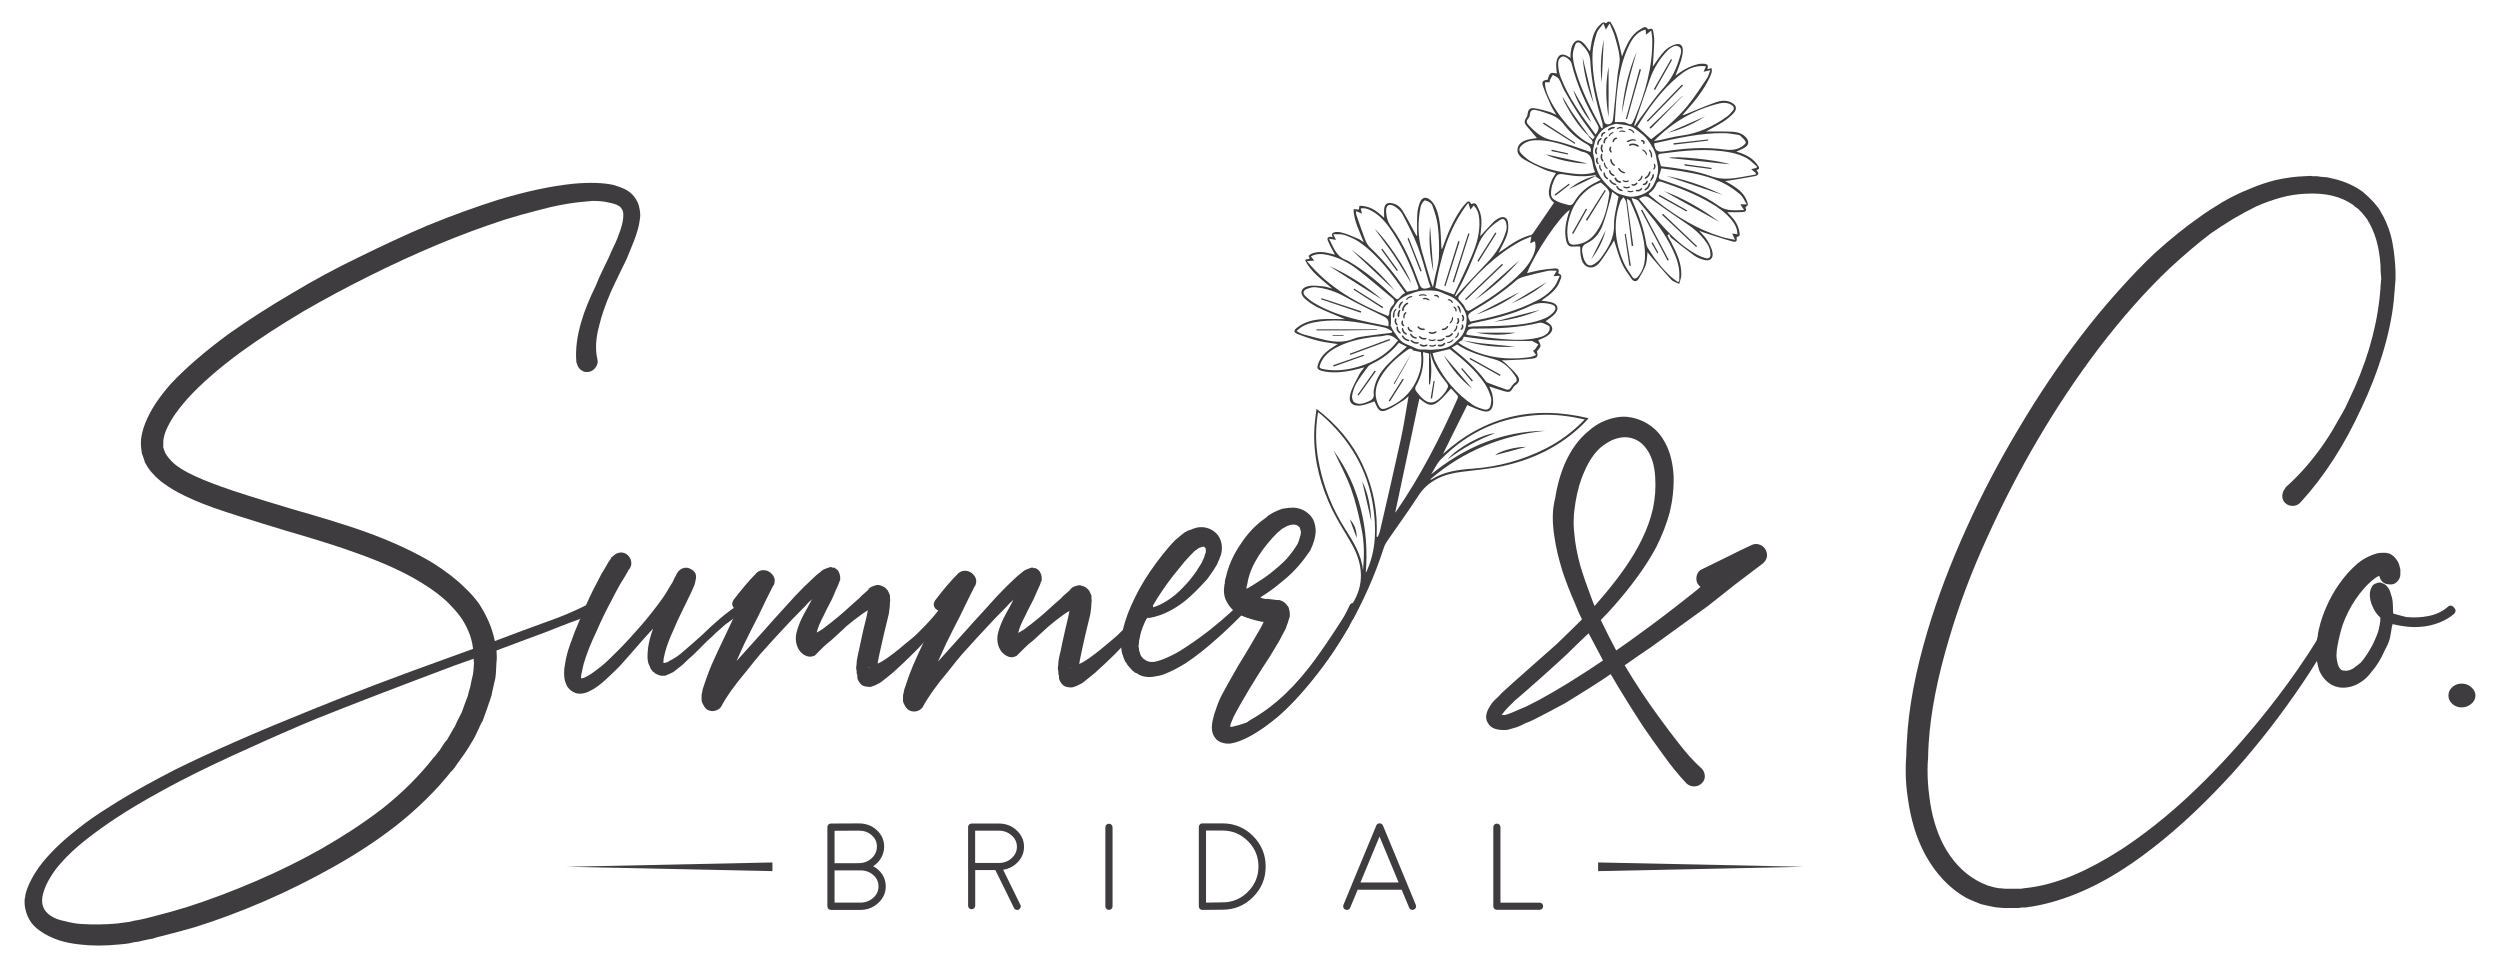 <?xml version="1.0" encoding="UTF-8"?> <svg xmlns="http://www.w3.org/2000/svg" xmlns:xlink="http://www.w3.org/1999/xlink" version="1.1" id="Layer_1" x="0px" y="0px" width="268.797px" height="104px" viewBox="0 0 268.797 104" xml:space="preserve"> <g> <g> <g> <path fill-rule="evenodd" clip-rule="evenodd" fill="#3E3C3E" d="M189.124,18.147c-0.08,0.055-0.161,0.109-0.267,0.181 c0.372,0.352,0.151,0.545-0.183,0.609c-0.962,0.187-1.931,0.336-2.897,0.498c-0.068,0.012-0.14,0.012-0.305,0.024 c0.341,0.198,0.613,0.345,0.874,0.511c0.657,0.42,1.231,0.919,1.497,1.687c0.07,0.201,0.182,0.417-0.108,0.558 c-0.034,0.017-0.073,0.099-0.061,0.126c0.202,0.43-0.15,0.446-0.384,0.462c-0.487,0.032-0.979,0.01-1.574,0.01 c0.165,0.175,0.268,0.283,0.37,0.393c0.469,0.491,0.828,1.045,0.931,1.729c0.029,0.196,0.124,0.451-0.212,0.518 c-0.036,0.007-0.094,0.074-0.088,0.102c0.131,0.601-0.344,0.433-0.561,0.371c-1.013-0.284-2.011-0.621-3.013-0.943 c-0.119-0.038-0.232-0.097-0.458-0.191c0.352,0.411,0.675,0.703,0.888,1.061c0.244,0.411,0.49,0.866,0.56,1.328 c0.097,0.645-0.318,0.944-0.95,0.756c-0.356-0.105-0.723-0.249-1.021-0.464c-0.843-0.606-1.658-1.253-2.472-1.899 c-0.114-0.09-0.158-0.27-0.234-0.407c-0.059,0.051-0.116,0.102-0.174,0.152c0.148,0.271,0.304,0.538,0.445,0.813 c0.561,1.084,1.083,2.186,1.045,3.445c-0.01,0.316-0.146,0.628-0.225,0.942c-0.286-0.146-0.642-0.226-0.848-0.446 c-0.777-0.832-1.508-1.709-2.253-2.572c-0.099-0.115-0.182-0.243-0.305-0.41c-0.066,0.52-0.054,0.998-0.202,1.42 c-0.183,0.521-0.475,1.009-0.766,1.482c-0.217,0.353-0.543,0.282-0.747-0.009c-0.388-0.551-0.798-1.107-1.066-1.72 c-0.34-0.773-0.549-1.604-0.821-2.433c-0.058,0.105-0.126,0.248-0.211,0.38c-0.422,0.653-0.812,1.33-1.284,1.944 c-0.299,0.388-0.745,0.736-1.277,0.562c-0.528-0.174-0.716-0.691-0.804-1.204c-0.056-0.323-0.044-0.658-0.063-1.007 c-0.247,0-0.489-0.022-0.727,0.004c-0.453,0.051-0.66-0.178-0.761-0.584c-0.235-0.946-0.09-1.865,0.177-2.777 c0.055-0.188,0.123-0.373,0.199-0.6c-1.156,0.785-3.748,4.634-4.604,6.82c0.457-0.108,0.882-0.234,1.314-0.308 c0.541-0.092,1.087-0.163,1.634-0.198c0.243-0.016,0.575-0.003,0.427,0.43c-0.012,0.031,0.002,0.102,0.021,0.108 c0.49,0.183,0.227,0.534,0.143,0.791c-0.226,0.684-0.72,1.177-1.276,1.607c-0.216,0.167-0.441,0.319-0.72,0.521 c0.388,0.06,0.715,0.088,1.031,0.165c0.726,0.176,0.916,0.67,0.435,1.243c-0.27,0.319-0.66,0.538-1.004,0.808 c-0.001,0,0.024,0.026,0.056,0.042c0.827,0.42,0.873,1.031,0.088,1.554c-0.294,0.195-0.646,0.304-0.944,0.439 c0.087,0.202,0.263,0.422,0.243,0.622c-0.018,0.197-0.235,0.374-0.383,0.586c0.136,0.542,0.078,0.713-0.55,0.788 c-0.93,0.112-1.871,0.119-2.808,0.169c-0.101,0.006-0.201,0.001-0.419,0.001c0.215,0.176,0.371,0.283,0.503,0.414 c0.389,0.387,0.811,0.748,1.139,1.182c0.359,0.475,0.265,0.767-0.22,1.113c-0.066,0.048-0.126,0.115-0.169,0.186 c-0.317,0.53-0.416,0.588-1.012,0.423c-0.525-0.145-1.039-0.329-1.583-0.505c0.113,0.294,0.261,0.572,0.325,0.869 c0.069,0.319,0.107,0.66,0.076,0.983c-0.065,0.671-0.406,0.962-1.058,0.806c-0.578-0.138-1.121-0.427-1.715-0.662 c-0.83,1.671-1.699,3.418-2.615,5.264c4.558-4.1,9.752-5.258,15.662-3.845c-0.241,0.258-0.431,0.479-0.639,0.682 c-2.416,2.345-5.333,3.757-8.587,4.462c-1.449,0.313-2.943,0.431-4.419,0.62c-0.954,0.122-1.877,0.336-2.73,0.796 c-0.773,0.418-1.4,0.961-1.895,1.726c-1.058,1.64-2.214,3.216-3.319,4.825c-0.17,0.245-0.33,0.512-0.421,0.794 c-1.959,6.063-5.089,11.447-9.382,16.154c-1.511,1.657-3.2,3.099-5.19,4.161c-0.126,0.067-0.257,0.123-0.472,0.225 c0.147-0.63,0.27-1.187,0.414-1.737c0.024-0.094,0.135-0.186,0.229-0.238c2.865-1.602,5.087-3.914,6.997-6.521 c1.4-1.911,2.665-3.921,3.958-5.909c1.385-2.129,1.207-4.296,0.025-6.44c-0.676-1.228-1.471-2.395-2.086-3.65 c-1.275-2.601-2.026-5.352-1.99-8.273c0.012-0.889,0.124-1.776,0.255-2.682c2.157,1.647,3.852,3.632,4.982,6.076 c1.124,2.429,1.623,4.983,1.472,7.667c0.042,0.007,0.084,0.016,0.125,0.024c0.079-0.201,0.187-0.395,0.234-0.602 c0.76-3.311,1.533-6.617,2.256-9.936c0.323-1.48,0.539-2.984,0.824-4.594c-0.225,0.192-0.354,0.335-0.513,0.434 c-0.573,0.355-1.13,0.756-1.742,1.026c-0.689,0.304-0.949,0.147-1.249-0.532c-0.063-0.143-0.122-0.287-0.157-0.371 c-0.519,0.162-0.998,0.395-1.497,0.45c-0.919,0.102-1.35-0.354-1.1-1.254c0.204-0.736,0.623-1.415,0.971-2.107 c0.121-0.24,0.314-0.443,0.536-0.749c-0.491,0.124-0.885,0.236-1.285,0.321c-0.953,0.2-1.914,0.305-2.887,0.15 c-0.128-0.02-0.257-0.044-0.381-0.081c-0.515-0.151-0.581-0.284-0.406-0.782c0.219-0.624,0.627-1.104,1.151-1.487 c0.288-0.211,0.599-0.394,0.946-0.62c-0.721-0.116-1.406-0.178-2.065-0.345c-0.753-0.188-1.496-0.435-2.217-0.723 c-0.497-0.199-0.491-0.389-0.057-0.722c0.775-0.597,1.689-0.823,2.636-0.882c0.834-0.051,1.674-0.011,2.486-0.011 c-0.946-0.4-1.918-0.776-2.855-1.224c-0.504-0.24-0.983-0.562-1.409-0.923c-0.671-0.567-0.527-1.224,0.334-1.404 c0.518-0.109,1.084-0.011,1.625,0.035c0.28,0.024,0.554,0.138,0.933,0.237c-1.107-0.975-2.28-1.757-2.909-3.031 c0.047-0.006,0.017-0.104,0.063-0.11c0.756-0.053,0.215-0.249,0.322-0.391c0.08-0.105,0.212-0.189,0.339-0.238 c0.634-0.246,1.277-0.183,1.918-0.018c0.164,0.042,0.329,0.081,0.547,0.134c-0.243-0.469-0.48-0.876-0.666-1.306 c-0.1-0.231-0.326-0.58,0.217-0.622c0.022-0.002,0.24,0.093,0.23,0.076c-0.391-0.656,0.516-0.618,0.85-0.543 c0.65,0.145,1.269,0.442,1.892,0.697c0.191,0.079,0.354,0.226,0.59,0.379c-0.473-1.176-1.104-2.428-1.103-3.554 c0.453-0.067,0.611,0.237,0.603-0.265c-0.003-0.174,0.361-0.091,0.535-0.066c0.731,0.1,1.315,0.497,1.85,0.979 c0.104,0.094,0.208,0.188,0.3,0.271c0-0.339-0.029-0.669,0.006-0.99c0.057-0.51,0.35-0.688,0.854-0.584 c0.503,0.104,0.879,0.413,1.129,0.822c0.465,0.762,0.873,1.56,1.302,2.344c0.067,0.125,0.118,0.26,0.255,0.383 c0-0.765-0.027-1.529,0.011-2.292c0.021-0.413,0.11-0.834,0.241-1.227c0.227-0.679,0.688-0.816,1.219-0.331 c0.272,0.25,0.482,0.615,0.612,0.968c0.448,1.229,0.447,2.526,0.51,3.811c0.008,0.158,0.001,0.316,0.064,0.491 c0.045-0.107,0.093-0.215,0.133-0.325c0.487-1.381,1.056-2.724,1.884-3.941c0.153-0.226,0.324-0.445,0.513-0.643 c0.17-0.178,0.37-0.458,0.587-0.027c0.014,0.027,0.079,0.061,0.1,0.05c0.472-0.246,0.553,0.19,0.685,0.43 c0.466,0.844,0.388,1.759,0.271,2.671c-0.014,0.11-0.03,0.223-0.052,0.371c0.487-0.527,0.937-1.029,1.407-1.511 c0.17-0.173,0.38-0.317,0.595-0.432c0.479-0.256,0.908-0.106,0.989,0.426c0.069,0.451,0.037,0.962-0.11,1.392 c-0.222,0.646-0.584,1.246-0.904,1.901c0.146-0.097,0.283-0.184,0.416-0.276c0.961-0.669,1.913-1.354,3.082-1.637 c0.082-0.02,0.16-0.111,0.213-0.188c0.754-1.094,1.504-2.191,2.256-3.29c-0.678-0.504-0.709-1.199-0.266-2.353 c0.106-0.279,0.295-0.527,0.468-0.829c-0.402-0.118-0.825-0.196-1.208-0.366c-0.749-0.331-1.499-0.674-2.202-1.09 c-0.418-0.248-0.826-0.649-0.709-1.2c0.118-0.561,0.616-0.815,1.141-0.948c0.359-0.09,0.732-0.126,0.935-0.159 c-0.293-0.343-0.651-0.77-1.017-1.19c-0.382-0.439-0.393-0.59-0.087-1.067c0.058-0.09,0.089-0.205,0.101-0.313 c0.052-0.47,0.227-0.692,0.69-0.638c0.552,0.065,1.092,0.235,1.631,0.385c0.233,0.065,0.449,0.192,0.759,0.329 c-0.223-0.395-0.434-0.707-0.586-1.047c-0.301-0.671-0.604-1.344-0.837-2.038c-0.165-0.492-0.016-0.643,0.5-0.69 c0.212-0.767,0.29-0.823,1.003-0.669c-0.022-0.139-0.055-0.258-0.059-0.379c-0.012-0.288-0.058-0.585-0.006-0.863 c0.154-0.831,0.631-1.017,1.333-0.549c0.046,0.031,0.093,0.06,0.192,0.123c0-0.207-0.021-0.375,0.005-0.535 c0.045-0.281,0.07-0.582,0.19-0.833c0.306-0.64,0.775-0.699,1.26-0.173c0.222,0.242,0.4,0.524,0.643,0.848 c0.064-0.406,0.107-0.767,0.181-1.12c0.143-0.691,0.395-1.332,0.943-1.813c0.156-0.137,0.32-0.329,0.562-0.105 c0.013,0.012,0.149-0.108,0.228-0.168c0.087,0,0.174,0,0.262,0c0.746,1.106,0.953,2.396,1.253,3.741 c0.127-0.318,0.218-0.574,0.328-0.82c0.382-0.854,0.826-1.67,1.69-2.133c0.229-0.123,0.522-0.418,0.775,0.012 c0.013,0.022,0.126,0.002,0.184-0.021c0.253-0.099,0.356,0.039,0.386,0.256c0.049,0.371,0.123,0.747,0.11,1.118 c-0.031,0.905-0.106,1.809-0.161,2.673c0.387-0.533,0.752-1.146,1.228-1.654c0.307-0.329,0.748-0.594,1.179-0.729 c0.555-0.176,0.854,0.115,0.824,0.71c-0.019,0.355-0.098,0.717-0.205,1.058c-0.158,0.504-0.364,0.992-0.591,1.595 c0.208-0.154,0.328-0.245,0.45-0.333c0.628-0.454,1.308-0.763,2.074-0.939c1.827-0.202,0.277,0.873,1.341,0.443 c0.044,0.025,0.062,0.349,0.036,0.439c-0.05,0.181-0.115,0.358-0.194,0.527c-0.643,1.38-1.584,2.551-2.589,3.677 c-0.124,0.139-0.247,0.277-0.37,0.416c0.21-0.009,0.359-0.094,0.516-0.157c1.029-0.415,2.049-0.855,3.094-1.226 c0.515-0.183,1.075-0.242,1.612,0.008c0.579,0.269,0.713,0.701,0.285,1.166c-0.329,0.356-0.723,0.667-1.132,0.931 c-0.576,0.372-1.191,0.68-1.837,1.041c0.263,0,0.473-0.001,0.683,0.001c0.722,0.005,1.444-0.017,2.164,0.026 c0.537,0.032,1.06,0.175,1.444,0.603c0.384,0.427,0.342,0.813-0.146,1.114c-0.26,0.159-0.552,0.268-0.881,0.423 c1.034,0.295,1.908,0.741,2.437,1.674C189.124,18.032,189.124,18.09,189.124,18.147z M171.474,18.909l0.012,0.015 c0.06-0.044,0.118-0.088,0.177-0.131c-1.126,0.232-2.227,0.183-3.328-0.014c-0.811-0.145-0.93-0.094-1.271,0.673 c-0.128,0.285-0.229,0.597-0.268,0.907c-0.102,0.82,0.006,1.01,0.758,1.343c0.34,0.15,0.709,0.238,1.07,0.333 c0.262,0.068,0.447-0.017,0.599-0.276c0.594-1.018,1.453-1.747,2.525-2.229c0.098-0.044,0.189-0.101,0.354-0.188 C171.856,19.173,171.665,19.041,171.474,18.909z M157.223,36.58c-0.139,0.069-0.276,0.139-0.414,0.208 c0.024,0.049,0.029,0.083,0.05,0.097c0.131,0.09,0.261,0.183,0.398,0.261c2.265,1.294,4.698,1.619,7.248,1.251 c0.212-0.031,0.413-0.14,0.659-0.226c-0.147-0.197-0.239-0.32-0.338-0.453c0.082-0.058,0.169-0.095,0.219-0.159 c0.129-0.169,0.242-0.349,0.361-0.525c-0.227-0.128-0.448-0.266-0.683-0.378c-0.068-0.032-0.171,0.013-0.257,0.011 c-1.299-0.021-2.601-0.002-3.896-0.082c-1.062-0.066-2.115-0.253-3.18-0.387c-0.061,0.133-0.119,0.262-0.178,0.391L157.223,36.58 z M170.811,14.569c0.143,0.134,0.286,0.268,0.443,0.415c0.091-0.108,0.159-0.191,0.21-0.252 c-0.596-0.833-1.193-1.614-1.731-2.437c-0.546-0.833-1.047-1.696-1.538-2.563c-0.228-0.4-0.347-0.864-0.593-1.25 c-0.127-0.199-0.424-0.29-0.644-0.431c-0.1,0.173-0.209,0.341-0.296,0.52c-0.04,0.084-0.037,0.188-0.053,0.274 c-0.185,0-0.336,0-0.484,0c-0.195,1.755,3.156,6.148,5.067,6.672c0.191-0.454-0.293-0.604-0.414-0.92L170.811,14.569z M151.927,37.682l0.012,0.011c-0.16-0.313-0.424-0.208-0.601-0.08c-1.157,0.832-2.228,1.761-2.942,3.023 c-0.482,0.853-0.663,1.752-0.284,2.702c0.268,0.667,0.448,0.771,1.111,0.488c1.723-0.736,2.867-2.01,3.413-3.806 c0.218-0.714,0.228-1.442,0.136-2.162C152.462,37.793,152.194,37.737,151.927,37.682z M146.547,61.336 c0.146-1.503,0.151-3.005-0.154-4.475c-0.302-1.453-0.629-2.916-1.129-4.308c-0.502-1.399-1.231-2.717-1.884-4.121 c1.411,1.922,2.351,4.007,2.927,6.266c0.574,2.258,0.729,4.548,0.538,6.872c0.07-0.084,0.104-0.174,0.144-0.263 c0.985-2.229,0.998-4.565,0.645-6.902c-0.599-3.952-2.535-7.183-5.537-9.793c-0.111-0.097-0.233-0.182-0.382-0.297 c-0.289,1.746-0.271,3.416,0.02,5.084c0.471,2.712,1.456,5.224,2.939,7.543C145.54,58.298,146.39,59.664,146.547,61.336z M170.386,45.098c-1.595-0.356-3.123-0.555-4.68-0.493c-4.229,0.17-7.826,1.786-10.788,4.788c-0.439,0.446-0.7,1.069-1.043,1.61 c3.606-2.93,7.623-4.638,12.282-4.686c-4.646,0.494-8.805,2.14-12.384,5.229c0.062,0.015,0.097,0.034,0.112,0.023 c1.353-0.867,2.887-1.069,4.437-1.179c2.764-0.194,5.381-0.909,7.851-2.157C167.733,47.445,169.122,46.422,170.386,45.098z M149.55,34.891c-0.022,0.016-0.045,0.032-0.067,0.049c0.137,0.252,0.25,0.521,0.415,0.753c0.266,0.374,0.511,0.793,0.864,1.065 c0.356,0.275,0.848,0.367,1.251,0.591c0.313,0.175,0.617,0.26,0.976,0.235c0.317-0.022,0.642,0.043,0.959,0.021 c0.475-0.032,0.959-0.057,1.413-0.179c0.358-0.097,0.744-0.271,1-0.527c0.321-0.321,0.705-0.567,0.947-1.013 c0.291-0.535,0.384-1.032,0.384-1.623c-0.001-0.472-0.196-0.833-0.418-1.175c-0.246-0.381-0.563-0.749-0.93-1.009 c-0.38-0.271-0.862-0.393-1.289-0.601c-0.525-0.255-1.073-0.246-1.641-0.249c-0.464-0.003-0.9,0.058-1.325,0.203 c-0.423,0.144-0.852,0.3-1.234,0.523c-0.286,0.166-0.571,0.409-0.735,0.688c-0.236,0.403-0.617,0.759-0.574,1.3 C149.57,34.258,149.55,34.575,149.55,34.891z M173.747,13.307c-0.16,0.047-0.255,0.071-0.349,0.102 c-0.505,0.16-0.987,0.39-1.323,0.795c-0.264,0.317-0.519,0.701-0.603,1.093c-0.097,0.454-0.293,0.92-0.132,1.421 c0.105,0.329,0.084,0.699,0.191,1.028c0.146,0.446,0.304,0.906,0.56,1.292c0.291,0.44,0.664,0.84,1.059,1.191 c0.319,0.284,0.699,0.575,1.1,0.675c0.434,0.107,0.85,0.299,1.362,0.239c0.614-0.07,1.104-0.234,1.606-0.592 c0.375-0.267,0.549-0.62,0.714-0.979c0.184-0.399,0.328-0.85,0.347-1.283c0.02-0.454-0.142-0.913-0.204-1.373 c-0.083-0.617-0.398-1.11-0.735-1.619c-0.242-0.365-0.512-0.675-0.853-0.93c-0.368-0.276-0.719-0.627-1.137-0.777 C174.832,13.403,174.251,13.388,173.747,13.307z M152.607,42.857c-0.869,4.101-1.734,8.187-2.594,12.246 c-0.002,0.001,0.037-0.02,0.061-0.053c2.65-3.846,4.774-7.979,6.66-12.24c0.037-0.082,0.022-0.234-0.032-0.299 c-0.239-0.283-0.503-0.546-0.689-0.743c-0.457,0.486-0.85,1.006-1.342,1.401c-0.626,0.505-0.998,0.46-1.645,0.002 C152.886,43.072,152.751,42.965,152.607,42.857z M164.648,25.432c-0.444,0.191-0.822,0.32-1.166,0.509 c-2.638,1.439-4.728,3.498-6.575,5.831c-0.273,0.346-0.005,0.498,0.191,0.708c0.157,0.167,0.314,0.354,0.402,0.562 c0.146,0.349,0.31,0.459,0.593,0.294c1.777-1.036,3.495-2.158,4.999-3.574c0.75-0.707,1.436-1.473,1.82-2.453 c0.169-0.431,0.252-0.873,0.119-1.371c-0.18,0.078-0.319,0.14-0.508,0.222C164.563,25.927,164.596,25.738,164.648,25.432z M176.939,3.177c-0.673,0.147-1.266,0.655-1.717,1.559c-1.31,2.623-1.418,5.476-1.601,8.388c0.248,0,0.439-0.008,0.63,0.002 c0.182,0.009,0.384-0.012,0.539,0.062c0.604,0.281,0.632,0.281,0.893-0.318c0.041-0.093,0.085-0.184,0.124-0.277 c1.095-2.652,1.877-5.376,1.844-8.278c-0.004-0.32-0.067-0.64-0.11-1.034c-0.236,0.189-0.387,0.312-0.563,0.452 C176.964,3.52,176.951,3.35,176.939,3.177z M177.272,20.883c0.044,0.046,0.07,0.081,0.103,0.108 c0.268,0.222,0.53,0.449,0.804,0.663c2.108,1.653,4.367,3.036,6.951,3.822c0.433,0.132,0.886,0.196,1.424,0.313 c-0.135-0.293-0.216-0.471-0.314-0.685c0.199,0.032,0.362,0.058,0.557,0.089c0.01-0.616-0.26-1.085-0.599-1.521 c-0.625-0.803-1.45-1.363-2.314-1.87c-1.655-0.97-3.438-1.645-5.248-2.256c-0.276-0.093-0.453,0.033-0.527,0.221 c-0.166,0.425-0.418,0.76-0.796,1.008C177.292,20.787,177.292,20.828,177.272,20.883z M149.246,33.987 c0.06-0.119,0.131-0.193,0.13-0.268c-0.008-0.365,0.118-0.643,0.381-0.912c0.196-0.2,0.268-0.488-0.042-0.741 c-1.264-1.032-2.484-2.121-3.781-3.108c-0.954-0.727-2.021-1.293-3.217-1.552c-0.594-0.129-1.188-0.159-1.775,0.162 c0.126,0.155,0.229,0.283,0.363,0.448c-0.249,0.018-0.443,0.03-0.787,0.054C142.896,30.963,145.949,32.63,149.246,33.987z M156.33,31.665c0.627-1.355,1.33-2.776,1.944-4.234c0.507-1.201,0.864-2.458,0.782-3.789c-0.034-0.563-0.163-1.103-0.607-1.55 c-0.119,0.158-0.218,0.288-0.344,0.454c-0.077-0.235-0.14-0.426-0.241-0.736c-2.169,2.792-2.985,5.968-3.542,9.133 C154.997,31.186,155.585,31.396,156.33,31.665z M177.528,14.975c1.385-1.035,2.758-2.195,3.901-3.586 c0.768-0.934,1.421-1.963,2.102-2.967c0.159-0.234,0.223-0.535,0.357-0.875c-0.306,0.072-0.498,0.116-0.721,0.169 c0.09-0.207,0.164-0.377,0.256-0.589c-0.231-0.012-0.39-0.031-0.547-0.025c-0.983,0.032-1.76,0.54-2.476,1.139 c-1.811,1.513-3.152,3.414-4.391,5.396c-0.012,0.019,0.003,0.053-0.006-0.044C176.544,14.081,177.014,14.508,177.528,14.975z M145.79,22.699c0.016,0.17,0.003,0.286,0.038,0.387c0.305,0.884,0.602,1.771,0.938,2.644c0.122,0.315,0.291,0.651,0.533,0.876 c1.449,1.347,2.663,2.886,3.787,4.503c0.085,0.123,0.18,0.24,0.196,0.262c0.341-0.074,0.58-0.136,0.821-0.178 c0.252-0.043,0.506-0.046,0.365-0.437c-0.721-2.001-1.543-3.955-2.71-5.743c-0.595-0.912-1.262-1.769-2.236-2.316 c-0.369-0.208-0.761-0.377-1.223-0.278c0.05,0.189,0.092,0.348,0.146,0.551C146.206,22.87,146.026,22.796,145.79,22.699z M178.58,17.87c-0.01-0.002,0.074,0.013,0.158,0.022c1.765,0.217,3.534,0.445,5.213,1.047c0.811,0.291,1.61,0.325,2.427,0.229 c0.808-0.097,1.605-0.27,2.408-0.408c0-0.051,0-0.102,0-0.152c-0.161-0.134-0.321-0.267-0.502-0.416 c0.211-0.055,0.386-0.1,0.561-0.145c0.024-0.041,0.05-0.083,0.074-0.124c-0.378-0.318-0.718-0.707-1.143-0.935 c-0.501-0.268-1.063-0.461-1.622-0.574c-2.534-0.513-5.064-0.225-7.591,0.108c-0.307,0.04-0.324,0.215-0.236,0.467 C178.421,17.26,178.486,17.539,178.58,17.87z M158.08,34.581c2.167-0.431,4.285-0.94,6.286-1.84 c1.06-0.477,2.093-1.013,2.797-1.982c0.224-0.309,0.344-0.69,0.547-1.113c-0.313,0.023-0.474,0.035-0.681,0.051 c0.13-0.216,0.229-0.382,0.353-0.586c-0.361,0-0.671-0.051-0.957,0.01c-0.832,0.174-1.659,0.379-2.479,0.604 c-0.313,0.086-0.656,0.195-0.892,0.401c-1.451,1.276-3.044,2.347-4.707,3.318C157.773,33.78,157.729,33.946,158.08,34.581z M172.393,2.522c-0.294,0.415-0.609,0.698-0.717,1.046c-0.215,0.695-0.418,1.422-0.446,2.143c-0.1,2.562,0.55,5.01,1.281,7.437 c0.03,0.101,0.214,0.219,0.327,0.221c0.388,0.006,0.566-0.225,0.605-0.628c0.154-1.58,0.315-3.16,0.485-4.738 c0.063-0.599,0.265-1.202,0.213-1.786c-0.068-0.769-0.297-1.528-0.508-2.277c-0.13-0.462-0.354-0.897-0.569-1.424 c-0.172,0.285-0.281,0.464-0.404,0.666C172.581,2.986,172.518,2.83,172.393,2.522z M154.027,37.972 c0.079,0.248,0.139,0.562,0.273,0.84c0.935,1.923,2.275,3.508,4.045,4.711c0.349,0.236,0.778,0.372,1.189,0.49 c0.371,0.106,0.668-0.062,0.74-0.463c0.05-0.277,0.109-0.593,0.027-0.848c-0.157-0.488-0.354-0.983-0.636-1.408 c-1.019-1.54-2.427-2.696-3.779-3.764C155.24,37.684,154.674,37.818,154.027,37.972z M171.498,18.51 c-0.074-0.219-0.163-0.397-0.195-0.587c-0.119-0.713-0.218-1.426-1.12-1.594c-0.195-0.036-0.376-0.146-0.564-0.217 c-1.325-0.502-2.66-0.969-4.095-1.031c-0.659-0.029-1.306,0.027-1.838,0.482c-0.389,0.332-0.441,0.636-0.083,0.997 c0.341,0.342,0.731,0.664,1.157,0.89c1.383,0.736,2.894,1.054,4.438,1.225C169.976,18.761,170.75,18.763,171.498,18.51z M172.123,19.626c-1.387,0.46-2.57,1.612-3.154,3.109c-0.384,0.983-0.58,1.994-0.364,3.054c0.074,0.364,0.242,0.538,0.649,0.52 c1.04-0.048,1.811-0.546,2.387-1.372c0.866-1.243,1.205-2.674,1.397-4.145c0.022-0.176-0.139-0.406-0.27-0.565 C172.594,20.014,172.365,19.847,172.123,19.626z M150.312,36.603c-0.442-0.385-0.841-0.684-1.444-0.519 c-0.386,0.105-0.803,0.085-1.204,0.141c-1.393,0.193-2.763,0.48-4.016,1.156c-0.7,0.377-1.298,0.868-1.632,1.619 c-0.233,0.525-0.206,0.605,0.372,0.709c1.25,0.225,2.479,0.066,3.683-0.287C147.763,38.927,149.212,38.053,150.312,36.603z M175.605,26.435c-0.056,0.005-0.11,0.01-0.166,0.015c-0.189-1.561-0.371-3.123-0.579-4.681 c-0.026-0.198-0.192-0.378-0.293-0.566c-0.113,0.144-0.273,0.27-0.334,0.433c-0.849,2.255-0.591,4.464,0.354,6.619 c0.229,0.522,0.582,0.993,0.896,1.477c0.203,0.313,0.417,0.269,0.646-0.007c0.539-0.646,0.735-1.407,0.739-2.218 c0.011-2.108-0.749-4.016-1.598-5.894c-0.046-0.102-0.214-0.148-0.36-0.244C175.151,23.121,175.378,24.778,175.605,26.435z M187.813,21.968c-0.281-0.434-0.433-0.845-0.726-1.082c-0.577-0.469-1.195-0.918-1.862-1.238 c-1.404-0.674-2.925-0.991-4.454-1.242c-0.734-0.121-1.474-0.211-2.147-0.306c-0.084,0.281-0.125,0.489-0.207,0.679 c-0.119,0.277-0.108,0.473,0.229,0.554c0.141,0.033,0.276,0.085,0.413,0.132c2.016,0.688,4.013,1.434,5.757,2.684 c0.85,0.61,1.729,0.438,2.713,0.437c-0.166-0.248-0.276-0.413-0.412-0.616C187.33,21.968,187.486,21.968,187.813,21.968z M142.896,25.671c0.496,0.957,0.783,1.91,1.825,2.279c0.201,0.071,0.383,0.201,0.567,0.314c1.651,1.006,3.115,2.247,4.503,3.585 c0.455,0.438,0.451,0.431,0.854-0.034c0.105-0.121,0.263-0.199,0.434-0.325c-1.417-2.013-2.863-4.016-4.921-5.46 c-0.487-0.341-1.063-0.579-1.631-0.772c-0.337-0.115-0.734-0.052-1.186-0.072c0.143,0.279,0.217,0.424,0.309,0.605 C143.414,25.753,143.221,25.723,142.896,25.671z M149.279,35.082c0.081-0.624-0.074-0.849-0.543-1.08 c-1.372-0.676-2.755-1.333-4.088-2.08c-1.018-0.57-2.081-0.932-3.228-1.04c-0.31-0.029-0.659,0.073-0.95,0.204 c-0.367,0.166-0.416,0.442-0.135,0.729c0.279,0.286,0.602,0.545,0.945,0.75C143.736,34.037,146.505,34.511,149.279,35.082z M176.222,21.375c0.83,0.961,1.616,1.9,2.434,2.811c1.124,1.252,2.334,2.408,3.831,3.216c0.276,0.149,0.579,0.262,0.881,0.348 c0.334,0.095,0.57-0.069,0.541-0.413c-0.028-0.333-0.087-0.701-0.258-0.979c-0.573-0.933-1.357-1.668-2.271-2.28 c-1.317-0.884-2.615-1.797-3.907-2.718C177.029,21.044,176.803,21.005,176.222,21.375z M180.387,30.309 c0.055-0.015,0.108-0.03,0.163-0.046c0-0.382,0.028-0.765-0.006-1.143c-0.094-1.043-0.539-1.97-1.009-2.887 c-0.886-1.73-2.191-3.155-3.396-4.652c-0.127-0.158-0.421-0.182-0.716-0.299c0.049,0.179,0.056,0.223,0.073,0.261 c0.69,1.519,1.271,3.072,1.519,4.733c0.019,0.125,0.071,0.252,0.139,0.36c0.718,1.161,1.53,2.25,2.553,3.165 C179.916,29.989,180.159,30.141,180.387,30.309z M149.624,35.781c0.024-0.048,0.048-0.097,0.072-0.146 c-0.243-0.133-0.473-0.32-0.733-0.389c-0.614-0.159-1.243-0.263-1.866-0.387c-1.927-0.386-3.862-0.573-5.812-0.197 c-0.687,0.132-1.333,0.377-1.884,0.935c0.245,0.125,0.45,0.272,0.679,0.336c0.818,0.229,1.64,0.454,2.47,0.635 c0.999,0.217,1.991,0.276,2.979-0.142c0.418-0.177,0.895-0.229,1.352-0.296C147.792,35.998,148.709,35.896,149.624,35.781z M177.832,15.161c0.273-0.043,0.473-0.065,0.667-0.105c0.749-0.156,1.49-0.37,2.246-0.469c1.825-0.237,3.431-0.976,4.907-2.033 c0.243-0.174,0.455-0.402,0.647-0.633c0.21-0.25,0.138-0.474-0.139-0.646c-0.458-0.284-0.95-0.247-1.429-0.123 C182.094,11.838,179.804,13.137,177.832,15.161z M154.073,30.883c0.076-0.394,0.125-0.659,0.179-0.924 c0.158-0.762,0.415-1.52,0.453-2.287c0.055-1.108,0.016-2.23-0.108-3.333c-0.087-0.775-0.333-1.545-0.61-2.28 c-0.093-0.246-0.483-0.464-0.77-0.513c-0.12-0.021-0.418,0.41-0.47,0.67c-0.319,1.591-0.324,3.185,0.122,4.76 c0.303,1.068,0.623,2.133,0.941,3.197C153.871,30.375,153.956,30.568,154.073,30.883z M153.822,30.873 c-0.074-0.193-0.151-0.364-0.206-0.543c-0.391-1.283-0.707-2.594-1.185-3.844c-0.457-1.192-1.053-2.336-1.647-3.47 c-0.178-0.338-0.519-0.631-0.853-0.836c-0.564-0.349-0.929-0.108-0.899,0.551c0.026,0.595,0.164,1.136,0.541,1.649 c1.381,1.88,2.261,4.019,3.057,6.192c0.149,0.407,0.373,0.529,0.79,0.425C153.546,30.967,153.668,30.922,153.822,30.873z M177.847,15.417c0.089,0.803,0.351,0.972,1.121,0.854c2.146-0.328,4.314-0.497,6.481-0.193c0.603,0.085,1.156,0.047,1.68-0.225 c0.236-0.123,0.603-0.408,0.572-0.542c-0.061-0.264-0.345-0.486-0.563-0.699c-0.084-0.082-0.236-0.113-0.361-0.132 c-0.457-0.064-0.914-0.154-1.373-0.162C182.827,14.271,180.34,14.87,177.847,15.417z M156.092,37.364 c0.043,0.049,0.066,0.086,0.099,0.112c1.303,1.04,2.55,2.134,3.542,3.49c0.057,0.078,0.141,0.155,0.229,0.188 c0.646,0.246,1.292,0.488,1.945,0.71c0.123,0.043,0.35,0.043,0.406-0.031c0.22-0.286,0.39-0.602,0.72-0.801 c0.061-0.036,0.045-0.321-0.024-0.437c-0.539-0.89-1.288-1.672-2.251-1.939c-1.441-0.4-2.86-0.786-4.087-1.613 C156.466,37.157,156.296,37.251,156.092,37.364z M171.034,16.349c0.054-0.336,0.012-0.621-0.438-0.861 c-0.963-0.514-1.784-1.239-2.447-2.105c-0.397-0.518-0.876-0.866-1.473-1.075c-0.489-0.17-0.978-0.354-1.48-0.465 c-0.512-0.113-0.688,0.07-0.725,0.598c-0.006,0.099-0.076,0.207-0.146,0.284c-0.211,0.233-0.222,0.45-0.005,0.687 c0.727,0.788,1.464,1.453,2.623,1.677C168.332,15.355,169.666,15.912,171.034,16.349z M156.438,31.817 c0.029,0.019,0.059,0.039,0.087,0.058c0.097-0.115,0.189-0.234,0.292-0.344c1.035-1.11,2.057-2.232,3.111-3.324 c0.953-0.987,1.642-2.123,2.024-3.436c0.072-0.247,0.048-0.549-0.017-0.805c-0.107-0.425-0.343-0.527-0.706-0.289 c-1.038,0.682-1.894,1.591-2.324,2.733c-0.649,1.723-1.374,3.4-2.271,5.006C156.562,31.547,156.503,31.684,156.438,31.817z M175.698,13.483c0.032,0.015,0.064,0.029,0.097,0.044c0.105-0.163,0.203-0.333,0.319-0.489c0.91-1.211,1.745-2.491,2.759-3.608 c0.901-0.994,1.413-2.125,1.761-3.369c0.098-0.349,0.259-0.803-0.111-1.04c-0.389-0.247-0.766,0.05-1.098,0.29 c-0.012,0.008-0.023,0.017-0.034,0.027c-0.916,0.91-1.578,1.984-2.005,3.197c-0.542,1.535-1.056,3.08-1.581,4.621 C175.768,13.265,175.733,13.374,175.698,13.483z M150.406,36.856c-0.791,0.995-1.754,1.717-2.867,2.249 c-0.165,0.079-0.348,0.176-0.452,0.316c-0.439,0.59-0.891,1.178-1.261,1.811c-0.228,0.39-0.367,0.852-0.448,1.3 c-0.041,0.226,0.061,0.611,0.229,0.718c0.531,0.336,1.074,0.109,1.605-0.121c0.413-0.179,0.557-0.45,0.479-0.88 c-0.022-0.123,0.016-0.259,0.036-0.387c0.183-1.121,0.798-2.008,1.573-2.786c0.606-0.609,1.27-1.162,1.963-1.79 C150.974,37.141,150.7,37.004,150.406,36.856z M173.331,20.618c-0.049,0.241-0.067,0.382-0.105,0.518 c-0.289,1.01-0.523,2.039-0.889,3.019c-0.317,0.849-0.859,1.604-1.713,1.991c-0.499,0.227-0.568,0.559-0.5,0.993 c0.046,0.296,0.11,0.602,0.239,0.868c0.291,0.603,0.64,0.683,1.175,0.294c0.208-0.151,0.414-0.326,0.563-0.531 c0.77-1.066,1.464-2.124,1.435-3.564c-0.02-0.999,0.303-2.004,0.485-3.08C173.879,21.021,173.635,20.841,173.331,20.618z M171.563,14.467c0.217-0.357,0.452-0.611,0.211-1.035c-1.195-2.103-2.237-4.272-2.809-6.642 c-0.078-0.324-0.708-0.79-0.955-0.714c-0.399,0.124-0.496,0.513-0.482,0.84c0.02,0.467,0.104,0.954,0.272,1.391 C168.67,10.572,170.102,12.499,171.563,14.467z M157.813,35.017c0.02,0.043,0.04,0.087,0.061,0.131 c0.197-0.019,0.395-0.047,0.593-0.052c1.256-0.036,2.515-0.026,3.768-0.109c1.326-0.088,2.653-0.244,3.893-0.772 c0.333-0.143,0.662-0.371,0.899-0.642c0.373-0.425,0.255-0.735-0.301-0.872c-0.724-0.177-1.409-0.18-2.137,0.17 c-1.976,0.95-4.101,1.452-6.243,1.882C158.157,34.789,157.989,34.927,157.813,35.017z M172.18,13.781 c0.047,0,0.093,0.001,0.14,0.002c-0.012-0.194,0.015-0.398-0.039-0.578c-0.647-2.18-1.186-4.381-1.296-6.662 c-0.038-0.789-0.483-1.337-1.002-1.847c-0.216-0.211-0.506-0.175-0.609,0.104c-0.146,0.393-0.292,0.825-0.269,1.232 c0.031,0.569,0.18,1.141,0.345,1.691C170.091,9.862,171.13,11.825,172.18,13.781z M153.029,37.856 c-0.012,0.05-0.034,0.092-0.03,0.131c0.139,1.282-0.145,2.466-0.79,3.578c-0.065,0.113-0.051,0.354,0.028,0.46 c1.128,1.523,1.915,1.747,3.15,0.138c0.079-0.103,0.127-0.227,0.197-0.336c0.165-0.254,0.12-0.45-0.077-0.69 c-0.727-0.888-1.368-1.831-1.658-2.968c-0.021-0.086-0.062-0.167-0.093-0.25c0.155,1.148,0.209,2.28-0.006,3.412 c-0.036,0.001-0.072,0.002-0.108,0.002c0-1.113,0-2.227,0-3.316C153.39,37.95,153.213,37.904,153.029,37.856z M157.641,35.956 c0.077,0.021,0.172,0.063,0.271,0.075c1.22,0.148,2.438,0.33,3.661,0.429c1.268,0.103,2.544,0.144,3.8-0.152 c0.473-0.112,0.931-0.279,1.184-0.727c0.079-0.14,0.079-0.484,0.007-0.521c-0.334-0.168-0.746-0.43-1.057-0.354 c-2.229,0.538-4.492,0.631-6.766,0.624C158.229,35.327,157.755,35.29,157.641,35.956z"></path> <path fill-rule="evenodd" clip-rule="evenodd" fill="#3E3C3E" d="M146.459,51.744c0.675,1.355,0.904,2.812,0.983,4.303 C147.115,54.613,146.787,53.179,146.459,51.744z"></path> <path fill-rule="evenodd" clip-rule="evenodd" fill="#3E3C3E" d="M145.126,55.84c0.559,0.562,0.751,1.257,0.754,2.022 C145.629,57.188,145.377,56.514,145.126,55.84z"></path> <path fill-rule="evenodd" clip-rule="evenodd" fill="#3E3C3E" d="M155.639,49.401c0.948-1.199,3.796-2.774,5.112-2.813 C158.836,47.281,157.187,48.246,155.639,49.401z"></path> <path fill-rule="evenodd" clip-rule="evenodd" fill="#3E3C3E" d="M164.11,48.046c-1.096,0.292-2.191,0.583-3.345,0.89 C161.189,48.513,162.973,48.016,164.11,48.046z"></path> <path fill-rule="evenodd" clip-rule="evenodd" fill="#3E3C3E" d="M158.604,32.226c1.566-1.396,3.134-2.792,4.783-4.263 C161.934,29.65,160.356,31.032,158.604,32.226z"></path> <path fill-rule="evenodd" clip-rule="evenodd" fill="#3E3C3E" d="M157.527,32.154c1.322-1.262,2.645-2.524,3.968-3.787 c0.034,0.036,0.068,0.072,0.103,0.109c-1.326,1.262-2.652,2.524-3.979,3.787C157.589,32.228,157.558,32.191,157.527,32.154z"></path> <path fill-rule="evenodd" clip-rule="evenodd" fill="#3E3C3E" d="M174.374,12.225c0.188-2.306,0.701-4.534,1.604-6.671 c-0.307,1.107-0.643,2.209-0.912,3.326C174.801,9.986,174.602,11.109,174.374,12.225z"></path> <path fill-rule="evenodd" clip-rule="evenodd" fill="#3E3C3E" d="M176.436,7.471c-0.502,1.782-1.003,3.565-1.505,5.348 c-0.042-0.012-0.083-0.023-0.124-0.034c0.493-1.788,0.987-3.575,1.481-5.362C176.337,7.438,176.387,7.454,176.436,7.471z"></path> <path fill-rule="evenodd" clip-rule="evenodd" fill="#3E3C3E" d="M178.894,20.543c2.106,0.777,4.195,1.975,5.959,3.316 C182.938,22.794,180.835,21.623,178.894,20.543z"></path> <path fill-rule="evenodd" clip-rule="evenodd" fill="#3E3C3E" d="M178.413,20.938c0.998,0.563,1.995,1.125,2.992,1.687 c-0.022,0.04-0.044,0.081-0.066,0.12c-1-0.557-2-1.113-3-1.67C178.364,21.029,178.389,20.984,178.413,20.938z"></path> <path fill-rule="evenodd" clip-rule="evenodd" fill="#3E3C3E" d="M142.918,28.6c1.924,0.856,3.921,2.099,5.727,3.645 C146.662,30.983,144.68,29.721,142.918,28.6z"></path> <path fill-rule="evenodd" clip-rule="evenodd" fill="#3E3C3E" d="M145.599,31.032c1.04,0.659,2.08,1.319,3.119,1.98 c-0.027,0.043-0.054,0.085-0.081,0.128c-1.039-0.666-2.077-1.332-3.115-1.999C145.547,31.105,145.573,31.068,145.599,31.032z"></path> <path fill-rule="evenodd" clip-rule="evenodd" fill="#3E3C3E" d="M156.189,30.31c0.559-1.739,1.117-3.478,1.677-5.216 c0.043,0.014,0.086,0.027,0.13,0.041c-0.555,1.74-1.109,3.479-1.664,5.22C156.285,30.34,156.237,30.324,156.189,30.31z"></path> <path fill-rule="evenodd" clip-rule="evenodd" fill="#3E3C3E" d="M156.936,25.968c-0.505,1.598-1.01,3.196-1.516,4.794 c-0.044-0.015-0.088-0.027-0.132-0.041c0.5-1.6,1-3.199,1.501-4.799C156.838,25.938,156.887,25.953,156.936,25.968z"></path> <path fill-rule="evenodd" clip-rule="evenodd" fill="#3E3C3E" d="M180.954,9.193c-1.262,1.299-2.524,2.598-3.786,3.896 c-0.035-0.033-0.069-0.066-0.104-0.101c1.261-1.301,2.521-2.601,3.782-3.901C180.882,9.123,180.918,9.158,180.954,9.193z"></path> <path fill-rule="evenodd" clip-rule="evenodd" fill="#3E3C3E" d="M177.349,13.708c1.181-1.133,2.361-2.266,3.542-3.398 c0.007,0.006,0.014,0.012,0.021,0.019c-1.144,1.169-2.286,2.339-3.43,3.508C177.438,13.793,177.393,13.751,177.349,13.708z"></path> <path fill-rule="evenodd" clip-rule="evenodd" fill="#3E3C3E" d="M147.813,24.623c1.17,1.009,3.502,4.5,3.922,5.84 c-0.618-1.005-1.189-1.999-1.826-2.949C149.266,26.558,148.558,25.646,147.813,24.623z"></path> <path fill-rule="evenodd" clip-rule="evenodd" fill="#3E3C3E" d="M148.627,26.743c0.557,0.766,1.113,1.532,1.67,2.299 c-0.039,0.029-0.079,0.058-0.119,0.087c-0.556-0.768-1.111-1.534-1.668-2.302C148.549,26.799,148.588,26.771,148.627,26.743z"></path> <path fill-rule="evenodd" clip-rule="evenodd" fill="#3E3C3E" d="M185.997,17.669c-2.096-0.218-4.442-0.464-6.59-0.688 C179.975,16.734,184.446,17.148,185.997,17.669z"></path> <path fill-rule="evenodd" clip-rule="evenodd" fill="#3E3C3E" d="M184.016,18.186c-0.967-0.129-1.935-0.258-2.902-0.386 c0.006-0.049,0.013-0.098,0.019-0.146c0.962,0.133,1.923,0.266,2.885,0.398C184.017,18.097,184.017,18.141,184.016,18.186z"></path> <path fill-rule="evenodd" clip-rule="evenodd" fill="#3E3C3E" d="M163.368,31.405c-1.396,1.047-2.931,1.822-4.675,2.43 C160.316,32.991,161.843,32.198,163.368,31.405z"></path> <path fill-rule="evenodd" clip-rule="evenodd" fill="#3E3C3E" d="M166.299,30.33c-1.141,0.978-2.417,1.716-3.789,2.289 C163.773,31.856,165.036,31.093,166.299,30.33z"></path> <path fill-rule="evenodd" clip-rule="evenodd" fill="#3E3C3E" d="M172.954,12.585c-0.301-1.707-0.358-3.55,0-5.4 C172.954,9.021,172.954,10.857,172.954,12.585z"></path> <path fill-rule="evenodd" clip-rule="evenodd" fill="#3E3C3E" d="M172.435,4.222c-0.073,1.526-0.147,3.054-0.225,4.655 C172.022,7.269,172.148,5.745,172.435,4.222z"></path> <path fill-rule="evenodd" clip-rule="evenodd" fill="#3E3C3E" d="M158.306,41.806c-1.281-1.018-2.268-2.221-3.074-3.595 C156.251,39.403,157.262,40.584,158.306,41.806z"></path> <path fill-rule="evenodd" clip-rule="evenodd" fill="#3E3C3E" d="M158.249,41.021c-0.382-0.454-0.764-0.907-1.146-1.361 c0.033-0.028,0.067-0.057,0.101-0.084c0.389,0.448,0.776,0.896,1.164,1.345C158.328,40.953,158.289,40.986,158.249,41.021z"></path> <path fill-rule="evenodd" clip-rule="evenodd" fill="#3E3C3E" d="M166.206,16.594c1.505,0.331,3.127,0.687,4.488,0.985 C169.456,17.618,167.037,17.101,166.206,16.594z"></path> <path fill-rule="evenodd" clip-rule="evenodd" fill="#3E3C3E" d="M168.568,16.615c-0.588-0.124-1.176-0.248-1.764-0.373 c0.011-0.048,0.021-0.097,0.031-0.146c0.586,0.133,1.172,0.266,1.758,0.398C168.585,16.536,168.576,16.575,168.568,16.615z"></path> <path fill-rule="evenodd" clip-rule="evenodd" fill="#3E3C3E" d="M170.513,23.64c0.675-1.069,1.35-2.138,2.024-3.206 c0.038,0.023,0.075,0.047,0.113,0.07c-0.67,1.079-1.34,2.158-2.01,3.236C170.598,23.707,170.556,23.673,170.513,23.64z"></path> <path fill-rule="evenodd" clip-rule="evenodd" fill="#3E3C3E" d="M170.638,22.507c-0.495,0.882-0.99,1.764-1.485,2.646 c-0.043-0.025-0.086-0.049-0.13-0.073c0.5-0.883,1-1.767,1.499-2.65C170.561,22.456,170.599,22.481,170.638,22.507z"></path> <path fill-rule="evenodd" clip-rule="evenodd" fill="#3E3C3E" d="M151.927,37.682c-0.274,0.518-0.542,1.04-0.827,1.553 c-0.384,0.69-0.782,1.373-1.188,2.084c-0.026-0.065-0.051-0.096-0.043-0.108c0.688-1.174,1.38-2.345,2.07-3.518L151.927,37.682z"></path> <path fill-rule="evenodd" clip-rule="evenodd" fill="#3E3C3E" d="M150.933,40.797c-0.5,0.79-0.999,1.581-1.5,2.371 c-0.042-0.026-0.084-0.053-0.126-0.079c0.501-0.79,1.002-1.579,1.504-2.368C150.852,40.746,150.893,40.771,150.933,40.797z"></path> <path fill-rule="evenodd" clip-rule="evenodd" fill="#3E3C3E" d="M149.461,36.578c-1.425,0.527-2.85,1.055-4.275,1.582 c-0.016-0.045-0.032-0.09-0.049-0.134c1.423-0.529,2.847-1.058,4.271-1.586C149.425,36.486,149.442,36.532,149.461,36.578z"></path> <path fill-rule="evenodd" clip-rule="evenodd" fill="#3E3C3E" d="M143.327,39.27c1.094-0.379,2.188-0.758,3.281-1.138 c0.015,0.04,0.028,0.08,0.042,0.119c-1.086,0.388-2.173,0.775-3.259,1.163C143.37,39.366,143.35,39.317,143.327,39.27z"></path> <path fill-rule="evenodd" clip-rule="evenodd" fill="#3E3C3E" d="M174.799,25.129c0.182,1.143,0.363,2.286,0.545,3.43 c-0.052,0.008-0.103,0.016-0.154,0.023c-0.169-1.14-0.337-2.279-0.506-3.419C174.723,25.151,174.761,25.141,174.799,25.129z"></path> <path fill-rule="evenodd" clip-rule="evenodd" fill="#3E3C3E" d="M185.238,20.967c-2.001-0.676-4.003-1.352-6.088-2.056 C181.327,19.342,183.321,20.04,185.238,20.967z"></path> <path fill-rule="evenodd" clip-rule="evenodd" fill="#3E3C3E" d="M149.968,31.25c-1.523-1.437-3.047-2.873-4.661-4.396 C147.113,28.172,148.629,29.617,149.968,31.25z"></path> <path fill-rule="evenodd" clip-rule="evenodd" fill="#3E3C3E" d="M142.075,32.057c1.427,0.471,2.854,0.94,4.281,1.41 c-0.018,0.053-0.034,0.104-0.051,0.155c-1.424-0.479-2.848-0.961-4.271-1.441C142.048,32.14,142.062,32.099,142.075,32.057z"></path> <path fill-rule="evenodd" clip-rule="evenodd" fill="#3E3C3E" d="M178.804,22.985c1.22,1.159,2.44,2.319,3.661,3.479 c-0.031,0.034-0.063,0.067-0.095,0.101c-1.227-1.158-2.453-2.316-3.68-3.475C178.728,23.056,178.766,23.021,178.804,22.985z"></path> <path fill-rule="evenodd" clip-rule="evenodd" fill="#3E3C3E" d="M176.563,22.53c0.955,1.81,1.91,3.618,2.865,5.428 c-0.043,0.022-0.086,0.045-0.129,0.068c-0.954-1.805-1.908-3.61-2.862-5.415C176.479,22.584,176.521,22.558,176.563,22.53z"></path> <path fill-rule="evenodd" clip-rule="evenodd" fill="#3E3C3E" d="M178.196,27.229c-0.212-0.369-0.425-0.737-0.637-1.105 c0.042-0.023,0.084-0.047,0.125-0.071c0.208,0.372,0.415,0.743,0.622,1.114C178.27,27.188,178.233,27.209,178.196,27.229z"></path> <path fill-rule="evenodd" clip-rule="evenodd" fill="#3E3C3E" d="M141.55,35.41c2.166,0,4.331,0,6.497,0 c0.001,0.022,0.002,0.046,0.003,0.068c-1.092,0.016-2.183,0.037-3.274,0.045c-1.075,0.008-2.15,0.002-3.226,0.002 C141.55,35.486,141.55,35.448,141.55,35.41z"></path> <path fill-rule="evenodd" clip-rule="evenodd" fill="#3E3C3E" d="M143.283,36.039c0.391,0,0.781,0,1.172,0 c-0.001,0.028-0.002,0.055-0.002,0.082c-0.393,0-0.786,0-1.18,0C143.277,36.094,143.28,36.067,143.283,36.039z"></path> <path fill-rule="evenodd" clip-rule="evenodd" fill="#3E3C3E" d="M183.334,12.517c-1.253,0.792-2.592,1.412-4.045,1.772 C180.638,13.698,181.985,13.107,183.334,12.517z"></path> <path fill-rule="evenodd" clip-rule="evenodd" fill="#3E3C3E" d="M153.759,24.322c0.118,1.625,0.235,3.249,0.353,4.874 C153.753,27.583,153.617,25.954,153.759,24.322z"></path> <path fill-rule="evenodd" clip-rule="evenodd" fill="#3E3C3E" d="M151.461,25.583c0.466,1.184,0.933,2.368,1.398,3.552 c-0.045,0.019-0.091,0.036-0.137,0.055c-0.462-1.182-0.924-2.362-1.386-3.542C151.378,25.626,151.419,25.604,151.461,25.583z"></path> <path fill-rule="evenodd" clip-rule="evenodd" fill="#3E3C3E" d="M183.668,15.111c-1.238,0.148-2.476,0.297-3.714,0.445 c-0.006-0.051-0.012-0.103-0.018-0.153c1.239-0.137,2.478-0.273,3.717-0.41C183.658,15.033,183.663,15.072,183.668,15.111z"></path> <path fill-rule="evenodd" clip-rule="evenodd" fill="#3E3C3E" d="M170.778,14.599c-1.049-1.013-1.826-2.222-2.509-3.497 c-0.119-0.223-0.218-0.456-0.271-0.713c0.349,0.575,0.674,1.166,1.052,1.721c0.567,0.833,1.171,1.642,1.761,2.46L170.778,14.599z "></path> <path fill-rule="evenodd" clip-rule="evenodd" fill="#3E3C3E" d="M157.214,36.588c0.668,0.108,1.332,0.244,2.003,0.319 c1.205,0.135,2.413,0.233,3.673,0.352c-1.966,0.136-3.836-0.093-5.667-0.68C157.223,36.58,157.214,36.588,157.214,36.588z"></path> <path fill-rule="evenodd" clip-rule="evenodd" fill="#3E3C3E" d="M161.271,40.421c-1.091-0.605-2.182-1.211-3.271-1.816 c0.023-0.042,0.047-0.085,0.07-0.127c1.091,0.605,2.182,1.21,3.272,1.814C161.318,40.336,161.295,40.378,161.271,40.421z"></path> <path fill-rule="evenodd" clip-rule="evenodd" fill="#3E3C3E" d="M165.984,13.169c1.132,0.731,2.265,1.463,3.397,2.195 c-0.022,0.034-0.044,0.069-0.066,0.104c-1.139-0.722-2.277-1.443-3.416-2.165C165.928,13.258,165.956,13.213,165.984,13.169z"></path> <path fill-rule="evenodd" clip-rule="evenodd" fill="#3E3C3E" d="M160.898,25.075c-0.64,1.019-1.28,2.036-1.921,3.055 c-0.042-0.026-0.085-0.053-0.127-0.079c0.643-1.018,1.285-2.035,1.927-3.053C160.818,25.023,160.858,25.05,160.898,25.075z"></path> <path fill-rule="evenodd" clip-rule="evenodd" fill="#3E3C3E" d="M179.783,6.425c-0.612,1.083-1.225,2.165-1.837,3.247 c-0.046-0.025-0.091-0.051-0.135-0.076c0.617-1.079,1.234-2.159,1.852-3.237C179.703,6.381,179.743,6.403,179.783,6.425z"></path> <path fill-rule="evenodd" clip-rule="evenodd" fill="#3E3C3E" d="M147.926,39.938c-0.617,0.863-1.235,1.728-1.854,2.591 c-0.037-0.026-0.074-0.053-0.112-0.079c0.615-0.87,1.23-1.741,1.846-2.611C147.846,39.872,147.886,39.905,147.926,39.938z"></path> <path fill-rule="evenodd" clip-rule="evenodd" fill="#3E3C3E" d="M171.083,27.888c0.522-1.046,1.044-2.093,1.565-3.139 C172.342,25.901,171.805,26.94,171.083,27.888z"></path> <path fill-rule="evenodd" clip-rule="evenodd" fill="#3E3C3E" d="M171.474,18.909c-0.018,0.033-0.026,0.084-0.054,0.098 c-0.912,0.455-1.827,0.906-2.752,1.339c0.843-0.658,1.762-1.172,2.818-1.422C171.485,18.924,171.474,18.909,171.474,18.909z"></path> <path fill-rule="evenodd" clip-rule="evenodd" fill="#3E3C3E" d="M167.132,20.922c0.517-0.391,1.033-0.78,1.551-1.17 c0.026,0.036,0.054,0.071,0.081,0.106c-0.509,0.394-1.018,0.786-1.526,1.18C167.201,20.999,167.167,20.96,167.132,20.922z"></path> <path fill-rule="evenodd" clip-rule="evenodd" fill="#3E3C3E" d="M169.163,9.666c0.659,1.178,1.304,2.332,1.949,3.487 C170.532,12.647,169.348,10.537,169.163,9.666z"></path> <path fill-rule="evenodd" clip-rule="evenodd" fill="#3E3C3E" d="M160.617,34.596c1.712-0.442,3.337-0.862,4.962-1.282 C164.023,34.009,162.389,34.394,160.617,34.596z"></path> <path fill-rule="evenodd" clip-rule="evenodd" fill="#3E3C3E" d="M171.36,11.146c-0.659-1.672-1.074-3.28-1.193-4.962 C170.556,7.798,170.943,9.414,171.36,11.146z"></path> <path fill-rule="evenodd" clip-rule="evenodd" fill="#3E3C3E" d="M153.824,42.812c0.105-0.617,0.209-1.234,0.313-1.852 c0.04,0.006,0.08,0.013,0.12,0.02c-0.094,0.623-0.188,1.247-0.283,1.872C153.925,42.838,153.875,42.824,153.824,42.812z"></path> <path fill-rule="evenodd" clip-rule="evenodd" fill="#3E3C3E" d="M158.674,35.765c1.437,0,2.872,0,4.308,0 C161.539,36.105,160.104,36.007,158.674,35.765z"></path> <path fill-rule="evenodd" clip-rule="evenodd" fill="#3E3C3E" d="M153.616,32.153c-0.188-0.121-0.316-0.166-0.532-0.108 c-0.219,0.058-0.1,0.186,0.118,0.128c0.092-0.024,0.184,0.016,0.263,0.066C153.654,32.361,153.807,32.276,153.616,32.153z"></path> <path fill-rule="evenodd" clip-rule="evenodd" fill="#3E3C3E" d="M152.625,36.313c0.164,0.162,0.396,0.231,0.622,0.188 c0.229-0.043,0.136-0.204-0.094-0.161c-0.096,0.018-0.291-0.042-0.361-0.109C152.626,36.068,152.458,36.15,152.625,36.313z"></path> <path fill-rule="evenodd" clip-rule="evenodd" fill="#3E3C3E" d="M154.698,31.864c-0.086-0.144-0.232-0.203-0.396-0.16 c-0.164,0.043-0.126,0.188,0.038,0.146c0.068-0.019,0.193,0.032,0.229,0.093C154.657,32.088,154.786,32.011,154.698,31.864z"></path> <path fill-rule="evenodd" clip-rule="evenodd" fill="#3E3C3E" d="M153.293,31.691c-0.205-0.079-0.446-0.079-0.65,0 c-0.207,0.079-0.07,0.173,0.137,0.094c0.086-0.033,0.29-0.033,0.377,0C153.362,31.864,153.5,31.771,153.293,31.691z"></path> <path fill-rule="evenodd" clip-rule="evenodd" fill="#3E3C3E" d="M151.733,31.834c-0.198,0.019-0.386,0.124-0.505,0.284 c-0.121,0.161,0.032,0.186,0.153,0.024c0.05-0.067,0.209-0.156,0.293-0.165C151.874,31.959,151.934,31.815,151.733,31.834z"></path> <path fill-rule="evenodd" clip-rule="evenodd" fill="#3E3C3E" d="M149.992,33.271c-0.182,0.173-0.21,0.437-0.235,0.687 c-0.025,0.252,0.134,0.278,0.159,0.027c0.011-0.105,0.024-0.454,0.101-0.528C150.199,33.282,150.176,33.095,149.992,33.271z"></path> <path fill-rule="evenodd" clip-rule="evenodd" fill="#3E3C3E" d="M153.722,35.852c0.213,0.089,0.454,0.066,0.647-0.058 c0.197-0.126,0.049-0.241-0.146-0.115c-0.082,0.053-0.286,0.071-0.376,0.034C153.631,35.624,153.506,35.763,153.722,35.852z"></path> <path fill-rule="evenodd" clip-rule="evenodd" fill="#3E3C3E" d="M153.693,36.614c0.187,0.084,0.407,0.084,0.594,0 c0.189-0.085,0.064-0.186-0.125-0.101c-0.078,0.035-0.266,0.035-0.344,0C153.629,36.43,153.504,36.529,153.693,36.614z"></path> <path fill-rule="evenodd" clip-rule="evenodd" fill="#3E3C3E" d="M152.74,37.177c0.199,0.117,0.439,0.129,0.649,0.033 c0.212-0.098,0.082-0.231-0.13-0.134c-0.089,0.04-0.293,0.029-0.377-0.02C152.682,36.938,152.539,37.06,152.74,37.177z"></path> <path fill-rule="evenodd" clip-rule="evenodd" fill="#3E3C3E" d="M151.052,33.614c-0.169,0.153-0.182,0.319-0.163,0.547 c0.011,0.132,0.135,0.132,0.124,0c-0.008-0.097,0.03-0.312,0.101-0.376C151.284,33.631,151.224,33.459,151.052,33.614z"></path> <path fill-rule="evenodd" clip-rule="evenodd" fill="#3E3C3E" d="M151.162,32.609c-0.205,0.145-0.357,0.375-0.409,0.621 c-0.053,0.249,0.181,0.31,0.181,0.056c0-0.293,0.301-0.505,0.387-0.565C151.528,32.574,151.37,32.463,151.162,32.609z"></path> <path fill-rule="evenodd" clip-rule="evenodd" fill="#3E3C3E" d="M150.714,32.45c-0.21,0.095-0.288,0.318-0.331,0.545 c-0.043,0.229,0.107,0.229,0.151,0c0.018-0.096,0.112-0.272,0.196-0.358C150.883,32.479,150.915,32.36,150.714,32.45z"></path> <path fill-rule="evenodd" clip-rule="evenodd" fill="#3E3C3E" d="M150.388,33.405c-0.113,0.201-0.18,0.431-0.09,0.643 c0.048,0.113,0.174,0.037,0.153-0.09c-0.016-0.096,0.013-0.328,0.061-0.412C150.625,33.342,150.502,33.201,150.388,33.405z"></path> <path fill-rule="evenodd" clip-rule="evenodd" fill="#3E3C3E" d="M149.971,34.343c-0.064,0.202-0.019,0.414,0.126,0.569 c0.146,0.159,0.243,0.012,0.098-0.146c-0.061-0.065-0.1-0.245-0.073-0.331C150.187,34.23,150.036,34.139,149.971,34.343z"></path> <path fill-rule="evenodd" clip-rule="evenodd" fill="#3E3C3E" d="M150.694,34.564c-0.062,0.178-0.014,0.354,0.131,0.475 c0.145,0.123,0.24-0.011,0.096-0.133c-0.061-0.052-0.102-0.201-0.076-0.275C150.907,34.451,150.758,34.385,150.694,34.564z"></path> <path fill-rule="evenodd" clip-rule="evenodd" fill="#3E3C3E" d="M150.143,35.235c-0.003,0.23,0.106,0.445,0.295,0.579 c0.189,0.136,0.241-0.045,0.052-0.18c-0.079-0.057-0.172-0.238-0.171-0.336C150.32,35.066,150.145,35.001,150.143,35.235z"></path> <path fill-rule="evenodd" clip-rule="evenodd" fill="#3E3C3E" d="M150.724,35.42c0.029,0.229,0.168,0.427,0.373,0.532 c0.207,0.108,0.233-0.077,0.026-0.186c-0.087-0.044-0.204-0.212-0.217-0.309C150.876,35.228,150.693,35.188,150.724,35.42z"></path> <path fill-rule="evenodd" clip-rule="evenodd" fill="#3E3C3E" d="M151.351,35.29c0.043,0.195,0.183,0.339,0.378,0.385 c0.197,0.047,0.209-0.124,0.012-0.17c-0.082-0.02-0.201-0.141-0.219-0.224C151.479,35.084,151.308,35.092,151.351,35.29z"></path> <path fill-rule="evenodd" clip-rule="evenodd" fill="#3E3C3E" d="M150.76,36.237c0.133,0.225,0.362,0.386,0.618,0.436 c0.26,0.051,0.202-0.145-0.056-0.195c-0.108-0.021-0.303-0.158-0.359-0.253C150.829,35.998,150.625,36.01,150.76,36.237z"></path> <path fill-rule="evenodd" clip-rule="evenodd" fill="#3E3C3E" d="M151.645,36.041c0.109,0.203,0.31,0.339,0.539,0.365 c0.231,0.026,0.189-0.156-0.041-0.183c-0.098-0.011-0.267-0.126-0.313-0.212C151.719,35.808,151.534,35.836,151.645,36.041z"></path> <path fill-rule="evenodd" clip-rule="evenodd" fill="#3E3C3E" d="M151.737,36.737c0.18,0.17,0.431,0.251,0.676,0.219 c0.249-0.033,0.146-0.201-0.103-0.167c-0.104,0.014-0.316-0.056-0.393-0.128C151.736,36.489,151.555,36.564,151.737,36.737z"></path> <path fill-rule="evenodd" clip-rule="evenodd" fill="#3E3C3E" d="M152.46,35.261c0.153,0.171,0.38,0.256,0.608,0.227 c0.232-0.028,0.148-0.196-0.083-0.167c-0.097,0.012-0.288-0.06-0.354-0.132C152.477,35.016,152.304,35.087,152.46,35.261z"></path> <path fill-rule="evenodd" clip-rule="evenodd" fill="#3E3C3E" d="M155.155,35.495c0.212,0.006,0.402-0.099,0.513-0.279 c0.111-0.184-0.058-0.237-0.169-0.054c-0.047,0.077-0.208,0.164-0.298,0.162C154.987,35.318,154.94,35.489,155.155,35.495z"></path> <path fill-rule="evenodd" clip-rule="evenodd" fill="#3E3C3E" d="M153.764,37.238c0.187,0.071,0.397,0.052,0.567-0.053 c0.173-0.104,0.043-0.198-0.129-0.093c-0.071,0.043-0.251,0.06-0.329,0.03C153.685,37.051,153.574,37.166,153.764,37.238z"></path> <path fill-rule="evenodd" clip-rule="evenodd" fill="#3E3C3E" d="M154.658,36.675c0.217,0.051,0.439-0.012,0.6-0.167 c0.162-0.157,0.002-0.245-0.16-0.088c-0.067,0.065-0.256,0.118-0.348,0.098C154.53,36.467,154.438,36.624,154.658,36.675z"></path> <path fill-rule="evenodd" clip-rule="evenodd" fill="#3E3C3E" d="M154.712,37.244c0.231,0.055,0.462-0.017,0.621-0.192 c0.162-0.177-0.011-0.274-0.173-0.097c-0.067,0.074-0.264,0.134-0.36,0.111C154.567,37.011,154.479,37.188,154.712,37.244z"></path> <path fill-rule="evenodd" clip-rule="evenodd" fill="#3E3C3E" d="M156.19,32.446c-0.079-0.162-0.231-0.266-0.411-0.278 c-0.182-0.013-0.154,0.135,0.026,0.147c0.076,0.006,0.204,0.094,0.238,0.161C156.123,32.641,156.27,32.61,156.19,32.446z"></path> <path fill-rule="evenodd" clip-rule="evenodd" fill="#3E3C3E" d="M156.871,32.938c0.153,0.172,0.174,0.381,0.194,0.602 c0.022,0.232-0.07,0.115-0.157-0.101c-0.047-0.12-0.063-0.265-0.128-0.337C156.625,32.929,156.715,32.764,156.871,32.938z"></path> <path fill-rule="evenodd" clip-rule="evenodd" fill="#3E3C3E" d="M156.616,33.399c0.013-0.17-0.064-0.323-0.209-0.413 c-0.146-0.092-0.195,0.043-0.05,0.134c0.061,0.038,0.127,0.168,0.121,0.239C156.466,33.53,156.604,33.571,156.616,33.399z"></path> <path fill-rule="evenodd" clip-rule="evenodd" fill="#3E3C3E" d="M155.996,34.729c0.152-0.128,0.243-0.321,0.244-0.521 c0.001-0.201-0.142-0.135-0.142,0.066c-0.001,0.085-0.078,0.248-0.143,0.302C155.803,34.706,155.842,34.858,155.996,34.729z"></path> <path fill-rule="evenodd" clip-rule="evenodd" fill="#3E3C3E" d="M155.709,36.895c0.199-0.021,0.395-0.125,0.523-0.278 c0.131-0.156-0.021-0.177-0.152-0.021c-0.055,0.064-0.219,0.152-0.304,0.161C155.574,36.778,155.506,36.915,155.709,36.895z"></path> <path fill-rule="evenodd" clip-rule="evenodd" fill="#3E3C3E" d="M156.593,36.311c0.159-0.1,0.257-0.27,0.264-0.456 c0.008-0.19-0.139-0.146-0.146,0.043c-0.003,0.079-0.086,0.223-0.152,0.266C156.398,36.263,156.433,36.411,156.593,36.311z"></path> <path fill-rule="evenodd" clip-rule="evenodd" fill="#3E3C3E" d="M155.572,36.261c0.23,0.011,0.448-0.092,0.589-0.274 c0.142-0.186-0.036-0.243-0.178-0.058c-0.06,0.076-0.245,0.163-0.342,0.159C155.409,36.077,155.339,36.251,155.572,36.261z"></path> <path fill-rule="evenodd" clip-rule="evenodd" fill="#3E3C3E" d="M156.437,35.613c0.163-0.115,0.259-0.3,0.259-0.5 c-0.001-0.202-0.153-0.147-0.153,0.054c0.001,0.085-0.081,0.242-0.149,0.29C156.227,35.573,156.271,35.729,156.437,35.613z"></path> <path fill-rule="evenodd" clip-rule="evenodd" fill="#3E3C3E" d="M156.785,34.791c0.127-0.146,0.153-0.335,0.07-0.51 c-0.085-0.177-0.227-0.087-0.142,0.09c0.035,0.074,0.013,0.234-0.041,0.296C156.544,34.814,156.655,34.939,156.785,34.791z"></path> <path fill-rule="evenodd" clip-rule="evenodd" fill="#3E3C3E" d="M157.365,34.464c0.098-0.179,0.087-0.383-0.029-0.551 c-0.117-0.169-0.238-0.046-0.121,0.123c0.049,0.07,0.059,0.243,0.018,0.319C157.134,34.535,157.267,34.645,157.365,34.464z"></path> <path fill-rule="evenodd" clip-rule="evenodd" fill="#3E3C3E" d="M157.196,35.42c0.143-0.111,0.188-0.276,0.124-0.444 c-0.064-0.171-0.214-0.111-0.148,0.059c0.026,0.071-0.013,0.211-0.072,0.258C156.957,35.404,157.053,35.532,157.196,35.42z"></path> </g> <g> <path fill-rule="evenodd" clip-rule="evenodd" fill="#3E3C3E" d="M177.64,16.803c0.002-0.265-0.028-0.427-0.197-0.632 c-0.171-0.208-0.216-0.014-0.046,0.193c0.071,0.087,0.087,0.206,0.086,0.317C177.481,16.95,177.639,17.071,177.64,16.803z"></path> <path fill-rule="evenodd" clip-rule="evenodd" fill="#3E3C3E" d="M172.12,16.651c-0.071,0.22-0.03,0.457,0.11,0.641 c0.141,0.187,0.243,0.029,0.103-0.156c-0.06-0.077-0.094-0.279-0.064-0.371C172.34,16.543,172.191,16.429,172.12,16.651z"></path> <path fill-rule="evenodd" clip-rule="evenodd" fill="#3E3C3E" d="M176.835,15.365c0.013-0.171-0.078-0.287-0.247-0.316 c-0.171-0.028-0.228,0.123-0.058,0.152c0.071,0.012,0.149,0.11,0.144,0.183C176.66,15.557,176.82,15.538,176.835,15.365z"></path> <path fill-rule="evenodd" clip-rule="evenodd" fill="#3E3C3E" d="M177.08,16.549c-0.06-0.192-0.2-0.36-0.38-0.451 c-0.182-0.093-0.173,0.063,0.008,0.155c0.076,0.038,0.195,0.181,0.221,0.262C176.988,16.709,177.141,16.744,177.08,16.549z"></path> <path fill-rule="evenodd" clip-rule="evenodd" fill="#3E3C3E" d="M175.693,14.183c-0.105-0.169-0.284-0.29-0.48-0.324 c-0.198-0.036-0.151,0.112,0.047,0.147c0.083,0.015,0.233,0.117,0.278,0.188C175.645,14.364,175.8,14.353,175.693,14.183z"></path> <path fill-rule="evenodd" clip-rule="evenodd" fill="#3E3C3E" d="M175.785,14.996c-0.236-0.084-0.484,0.009-0.72,0.099 c-0.237,0.09-0.189,0.244,0.048,0.153c0.099-0.037,0.416-0.181,0.516-0.146C175.867,15.188,176.024,15.082,175.785,14.996z"></path> <path fill-rule="evenodd" clip-rule="evenodd" fill="#3E3C3E" d="M173.131,17.239c0.018,0.229,0.145,0.436,0.342,0.553 c0.201,0.12,0.237-0.064,0.037-0.183c-0.083-0.05-0.191-0.225-0.198-0.321C173.295,17.056,173.114,17.006,173.131,17.239z"></path> <path fill-rule="evenodd" clip-rule="evenodd" fill="#3E3C3E" d="M172.447,17.585c0.01,0.204,0.108,0.401,0.268,0.531 c0.16,0.131,0.193-0.026,0.033-0.157c-0.066-0.055-0.15-0.222-0.155-0.308C172.584,17.444,172.438,17.378,172.447,17.585z"></path> <path fill-rule="evenodd" clip-rule="evenodd" fill="#3E3C3E" d="M172.402,18.677c0.012,0.231,0.135,0.439,0.331,0.561 c0.198,0.123,0.238-0.06,0.04-0.183c-0.083-0.051-0.188-0.228-0.192-0.325C172.568,18.497,172.389,18.445,172.402,18.677z"></path> <path fill-rule="evenodd" clip-rule="evenodd" fill="#3E3C3E" d="M174.39,13.674c-0.191-0.078-0.33-0.019-0.504,0.091 c-0.102,0.064-0.052,0.169,0.05,0.104c0.074-0.047,0.262-0.104,0.342-0.071C174.471,13.876,174.584,13.754,174.39,13.674z"></path> <path fill-rule="evenodd" clip-rule="evenodd" fill="#3E3C3E" d="M176.051,15.551c-0.222-0.119-0.495-0.151-0.738-0.088 c-0.246,0.065-0.196,0.301,0.031,0.187c0.262-0.131,0.586,0.044,0.679,0.094C176.247,15.862,176.275,15.672,176.051,15.551z"></path> <path fill-rule="evenodd" clip-rule="evenodd" fill="#3E3C3E" d="M174.706,14.111c-0.148-0.108-0.339-0.091-0.519-0.05 c-0.182,0.041-0.124,0.14,0.058,0.098c0.076-0.017,0.24-0.009,0.333,0.02C174.75,14.229,174.849,14.215,174.706,14.111z"></path> <path fill-rule="evenodd" clip-rule="evenodd" fill="#3E3C3E" d="M173.48,13.642c-0.229,0.015-0.459,0.084-0.588,0.274 c-0.069,0.102,0.063,0.166,0.159,0.079c0.071-0.065,0.281-0.167,0.379-0.173C173.663,13.808,173.714,13.627,173.48,13.642z"></path> <path fill-rule="evenodd" clip-rule="evenodd" fill="#3E3C3E" d="M173.379,14.219c-0.17,0.044-0.316,0.162-0.395,0.32 c-0.079,0.159,0.059,0.16,0.138,0c0.033-0.065,0.157-0.167,0.229-0.186C173.523,14.31,173.552,14.174,173.379,14.219z"></path> <path fill-rule="evenodd" clip-rule="evenodd" fill="#3E3C3E" d="M173.727,14.796c-0.183,0.039-0.309,0.173-0.337,0.358 c-0.028,0.188,0.136,0.2,0.164,0.013c0.013-0.079,0.118-0.191,0.195-0.209C173.935,14.918,173.913,14.755,173.727,14.796z"></path> <path fill-rule="evenodd" clip-rule="evenodd" fill="#3E3C3E" d="M172.67,14.772c-0.179,0.115-0.279,0.309-0.268,0.521 c0.01,0.216,0.18,0.164,0.169-0.051c-0.004-0.09,0.08-0.254,0.156-0.303C172.908,14.824,172.852,14.655,172.67,14.772z"></path> <path fill-rule="evenodd" clip-rule="evenodd" fill="#3E3C3E" d="M172.035,14.886c-0.191,0.13-0.306,0.342-0.309,0.572 c-0.004,0.233,0.174,0.174,0.177-0.06c0.001-0.097,0.099-0.277,0.179-0.332C172.275,14.937,172.229,14.755,172.035,14.886z"></path> <path fill-rule="evenodd" clip-rule="evenodd" fill="#3E3C3E" d="M172.454,14.202c-0.178,0.046-0.293,0.181-0.31,0.364 c-0.017,0.187,0.146,0.191,0.162,0.007c0.007-0.078,0.104-0.192,0.18-0.211C172.667,14.316,172.637,14.156,172.454,14.202z"></path> <path fill-rule="evenodd" clip-rule="evenodd" fill="#3E3C3E" d="M171.582,15.918c-0.118,0.172-0.133,0.385-0.039,0.571 c0.097,0.189,0.231,0.078,0.137-0.111c-0.04-0.078-0.028-0.259,0.021-0.331C171.821,15.872,171.702,15.743,171.582,15.918z"></path> <path fill-rule="evenodd" clip-rule="evenodd" fill="#3E3C3E" d="M172.158,15.637c-0.094,0.211-0.078,0.452,0.041,0.649 c0.12,0.2,0.239,0.056,0.119-0.144c-0.051-0.084-0.063-0.288-0.023-0.378C172.39,15.553,172.254,15.424,172.158,15.637z"></path> <path fill-rule="evenodd" clip-rule="evenodd" fill="#3E3C3E" d="M171.632,17.046c-0.079,0.188-0.048,0.39,0.085,0.545 c0.133,0.157,0.241,0.022,0.107-0.134c-0.055-0.065-0.081-0.237-0.048-0.316C171.856,16.951,171.713,16.854,171.632,17.046z"></path> <path fill-rule="evenodd" clip-rule="evenodd" fill="#3E3C3E" d="M173.074,15.852c-0.09,0.164-0.07,0.344,0.052,0.484 c0.124,0.143,0.24,0.026,0.116-0.115c-0.052-0.06-0.068-0.212-0.03-0.281C173.303,15.774,173.165,15.686,173.074,15.852z"></path> <path fill-rule="evenodd" clip-rule="evenodd" fill="#3E3C3E" d="M176.986,20.43c0.226-0.125,0.389-0.348,0.442-0.6 c0.055-0.255-0.143-0.204-0.195,0.05c-0.023,0.107-0.162,0.296-0.257,0.349C176.75,20.355,176.758,20.558,176.986,20.43z"></path> <path fill-rule="evenodd" clip-rule="evenodd" fill="#3E3C3E" d="M171.942,17.813c-0.029,0.197,0.036,0.398,0.176,0.542 c0.14,0.146,0.203-0.002,0.063-0.146c-0.058-0.062-0.113-0.232-0.102-0.315C172.108,17.694,171.972,17.612,171.942,17.813z"></path> <path fill-rule="evenodd" clip-rule="evenodd" fill="#3E3C3E" d="M173.009,18.453c0.053,0.218,0.208,0.389,0.419,0.462 c0.213,0.074,0.22-0.108,0.007-0.183c-0.089-0.031-0.221-0.177-0.243-0.268C173.139,18.246,172.956,18.234,173.009,18.453z"></path> <path fill-rule="evenodd" clip-rule="evenodd" fill="#3E3C3E" d="M173.624,19.264c0.091,0.219,0.283,0.364,0.519,0.392 c0.239,0.027,0.217-0.17-0.021-0.197c-0.1-0.012-0.263-0.136-0.301-0.228C173.729,19.009,173.533,19.04,173.624,19.264z"></path> <path fill-rule="evenodd" clip-rule="evenodd" fill="#3E3C3E" d="M177.901,18.177c0.109-0.143,0.134-0.325,0.063-0.492 c-0.069-0.167-0.189-0.077-0.119,0.09c0.029,0.07,0.008,0.225-0.037,0.285C177.697,18.204,177.79,18.321,177.901,18.177z"></path> <path fill-rule="evenodd" clip-rule="evenodd" fill="#3E3C3E" d="M177.828,18.875c-0.012,0.235-0.144,0.384-0.283,0.539 c-0.147,0.163-0.131,0.013-0.04-0.194c0.049-0.114,0.14-0.219,0.145-0.317C177.661,18.665,177.84,18.637,177.828,18.875z"></path> <path fill-rule="evenodd" clip-rule="evenodd" fill="#3E3C3E" d="M176.273,19.451c0.176-0.082,0.296-0.243,0.322-0.437 c0.028-0.195-0.13-0.17-0.157,0.025c-0.011,0.08-0.112,0.218-0.188,0.253C176.073,19.375,176.094,19.533,176.273,19.451z"></path> <path fill-rule="evenodd" clip-rule="evenodd" fill="#3E3C3E" d="M174.029,18.22c0.115,0.207,0.32,0.359,0.552,0.41 c0.234,0.052,0.188-0.128-0.046-0.18c-0.098-0.021-0.271-0.151-0.319-0.238C174.1,18.002,173.913,18.01,174.029,18.22z"></path> <path fill-rule="evenodd" clip-rule="evenodd" fill="#3E3C3E" d="M173.07,19.478c0.12,0.215,0.334,0.372,0.574,0.423 c0.244,0.05,0.195-0.137-0.049-0.188c-0.101-0.022-0.281-0.154-0.332-0.245C173.143,19.25,172.949,19.26,173.07,19.478z"></path> <path fill-rule="evenodd" clip-rule="evenodd" fill="#3E3C3E" d="M174.537,19.511c0.161,0.098,0.356,0.108,0.526,0.031 c0.174-0.079,0.068-0.189-0.104-0.11c-0.071,0.032-0.237,0.021-0.305-0.018C174.493,19.315,174.376,19.413,174.537,19.511z"></path> <path fill-rule="evenodd" clip-rule="evenodd" fill="#3E3C3E" d="M173.803,20.142c0.094,0.21,0.283,0.359,0.51,0.403 c0.229,0.044,0.201-0.142-0.028-0.186c-0.095-0.018-0.256-0.145-0.296-0.233C173.894,19.913,173.707,19.928,173.803,20.142z"></path> <path fill-rule="evenodd" clip-rule="evenodd" fill="#3E3C3E" d="M174.616,20.189c0.176,0.095,0.385,0.098,0.563,0.008 c0.181-0.092,0.063-0.203-0.116-0.112c-0.075,0.038-0.252,0.036-0.326-0.004C174.559,19.984,174.438,20.094,174.616,20.189z"></path> <path fill-rule="evenodd" clip-rule="evenodd" fill="#3E3C3E" d="M175.521,19.961c0.187,0.049,0.368-0.013,0.487-0.165 c0.12-0.155-0.023-0.241-0.145-0.088c-0.05,0.065-0.203,0.118-0.282,0.098C175.392,19.756,175.33,19.911,175.521,19.961z"></path> <path fill-rule="evenodd" clip-rule="evenodd" fill="#3E3C3E" d="M175.996,20.57c0.199,0.044,0.392-0.022,0.521-0.181 c0.131-0.158-0.021-0.241-0.15-0.082c-0.055,0.066-0.218,0.123-0.303,0.104C175.863,20.367,175.796,20.525,175.996,20.57z"></path> <path fill-rule="evenodd" clip-rule="evenodd" fill="#3E3C3E" d="M175.044,20.612c0.158,0.075,0.348,0.078,0.509,0.009 c0.163-0.072,0.058-0.162-0.105-0.09c-0.068,0.029-0.229,0.026-0.295-0.006C174.991,20.449,174.883,20.535,175.044,20.612z"></path> <path fill-rule="evenodd" clip-rule="evenodd" fill="#3E3C3E" d="M177.012,19.183c0.225-0.125,0.389-0.349,0.441-0.601 c0.055-0.255-0.142-0.204-0.194,0.051c-0.023,0.106-0.162,0.295-0.257,0.348C176.774,19.107,176.783,19.311,177.012,19.183z"></path> <path fill-rule="evenodd" clip-rule="evenodd" fill="#3E3C3E" d="M176.779,19.908c0.192-0.024,0.332-0.149,0.376-0.339 c0.046-0.191-0.122-0.219-0.167-0.028c-0.019,0.08-0.137,0.187-0.219,0.197C176.575,19.763,176.584,19.933,176.779,19.908z"></path> </g> </g> <g> <g> <g> <path fill="#3E3C3E" d="M68.773,22.506c-0.072-0.519-0.273-0.965-0.59-1.367c-0.274-0.354-0.635-0.634-1.066-0.836 c-0.354-0.157-0.756-0.302-1.188-0.425c-1.117-0.238-2.543-0.281-4.291-0.123c-2.341,0.238-5.02,0.807-8.035,1.714 c-2.377,0.749-4.946,1.677-7.684,2.793c-2.391,1.022-4.824,2.153-7.322,3.384c-2.46,1.183-4.853,2.472-7.156,3.859 c-2.5,1.461-4.789,2.932-6.848,4.393c-2.585,1.9-4.673,3.709-6.257,5.406c-1.116,1.274-1.93,2.463-2.447,3.571 c-0.402,0.835-0.634,1.612-0.721,2.326c-0.035,0.438-0.021,0.87,0.058,1.31c0,0.159,0.059,0.375,0.182,0.655 c0.121,0.396,0.193,0.619,0.236,0.654c0.354,0.678,0.9,1.312,1.613,1.9c0.52,0.403,1.123,0.801,1.844,1.202 c1.029,0.556,2.311,1.116,3.859,1.67c1.346,0.476,3.93,1.304,7.739,2.456c3.298,0.958,5.817,1.75,7.56,2.391 c2.93,1.037,5.292,2.116,7.086,3.233c1.223,0.748,2.217,1.504,2.965,2.269c0.396,0.396,0.799,0.85,1.188,1.367 c0.317,0.438,0.599,0.938,0.835,1.489c0.273,0.601,0.447,1.254,0.533,1.968L48.6,70.585c-5.955,2.14-10.959,4.039-15.006,5.694 c-5.918,2.377-10.843,4.535-14.773,6.474c-1.131,0.584-2.203,1.151-3.204,1.707c-1.404,0.776-2.679,1.533-3.83,2.274 c-1.274,0.783-2.377,1.556-3.334,2.312c-1.273,0.994-2.304,1.922-3.102,2.793c-1.117,1.188-1.909,2.397-2.393,3.623l-0.18,0.539 c0,0.035-0.022,0.129-0.058,0.289c0,0.157-0.029,0.278-0.066,0.353c-0.034,0.438,0,0.879,0.124,1.312 c0.114,0.438,0.31,0.851,0.59,1.253c0.238,0.315,0.554,0.619,0.958,0.893c0.554,0.404,1.246,0.742,2.081,1.023 c0.633,0.193,1.346,0.338,2.146,0.424c1.303,0.158,2.736,0.158,4.284,0c0.404-0.035,0.742-0.072,1.015-0.115l0.541-0.123 l0.467-0.057c0.317-0.086,0.679-0.158,1.08-0.244c0.316-0.037,0.633-0.115,0.959-0.238c1.303-0.315,2.635-0.678,3.989-1.063 c2.419-0.75,4.953-1.69,7.617-2.845c2.55-1.108,4.96-2.313,7.272-3.614c2.396-1.341,4.564-2.75,6.494-4.231 c0.123-0.095,0.244-0.188,0.367-0.281c2.303-1.828,4.27-3.767,5.903-5.824c0.036,0,0.144-0.115,0.303-0.332 c0.157-0.215,0.272-0.381,0.353-0.504l0.598-0.834l0.288-0.41l0.304-0.477l0.539-0.894c0.072-0.123,0.237-0.438,0.475-0.959 c0.273-0.633,0.433-0.942,0.476-0.942c0.396-1.078,0.634-1.748,0.713-2.021c0.036-0.086,0.086-0.193,0.122-0.331 c0.036-0.146,0.072-0.274,0.123-0.396c0.036-0.115,0.059-0.217,0.059-0.287l0.244-1.08l0.123-0.533l0.059-0.532 c0-0.121,0.021-0.496,0.058-1.129c0.05-0.396,0.05-0.836,0.007-1.313l3.153-1.18c1.548-0.563,2.801-1.031,3.743-1.426 c0.721-0.281,1.348-0.52,1.908-0.713c0.072-0.037,0.145-0.064,0.209-0.102c0.728-0.354,1.281-0.628,1.642-0.851 c0.28-0.16,0.338-0.384,0.18-0.687c-0.157-0.303-0.396-0.346-0.712-0.149c-0.13,0.071-0.289,0.157-0.49,0.243 c-0.332,0.166-0.742,0.367-1.246,0.593c-0.519,0.235-1.123,0.496-1.844,0.771c-0.943,0.354-2.203,0.813-3.744,1.366l-2.98,1.123 c-0.158-0.748-0.375-1.453-0.655-2.08c-0.315-0.721-0.677-1.375-1.065-1.965c-0.438-0.599-0.929-1.151-1.489-1.672 c-0.871-0.877-1.995-1.748-3.384-2.634c-2.023-1.225-4.521-2.393-7.502-3.456c-1.778-0.634-4.363-1.435-7.74-2.397 c-3.729-1.115-6.25-1.908-7.553-2.391c-1.47-0.52-2.658-1.021-3.57-1.49c-0.6-0.316-1.096-0.634-1.492-0.958 c-0.439-0.403-0.756-0.778-0.958-1.13c-0.036-0.036-0.071-0.144-0.115-0.304l-0.063-0.121c0-0.072-0.023-0.145-0.06-0.182 v-0.713c0.036-0.475,0.194-0.992,0.475-1.548c0.439-0.915,1.131-1.907,2.089-2.979c1.469-1.62,3.42-3.326,5.847-5.104 c1.987-1.433,4.206-2.873,6.667-4.334c2.269-1.312,4.586-2.556,6.97-3.744c5.047-2.526,9.93-4.571,14.66-6.104 c1.266-0.396,2.541-0.749,3.809-1.066c1.303-0.353,2.578-0.612,3.802-0.771c0.72-0.071,1.332-0.145,1.843-0.18 c0.721,0,1.311,0.064,1.786,0.188c0.633,0.115,1.052,0.302,1.246,0.533c0.122,0.156,0.208,0.315,0.245,0.475 c0.035,0.194,0.035,0.439,0,0.713c-0.051,0.477-0.209,1.051-0.475,1.723c-0.16,0.475-0.426,1.078-0.778,1.785 c-0.158,0.396-0.439,1-0.843,1.813c-0.396,0.806-0.676,1.433-0.834,1.872c-0.713,1.461-1.239,2.75-1.557,3.865 c-0.475,1.584-0.654,3.039-0.54,4.334v0.063c0,0.036,0.029,0.071,0.063,0.115c0.037,0.209,0.131,0.382,0.261,0.54 c0.144,0.158,0.301,0.259,0.474,0.332c0.18,0.058,0.367,0.063,0.569,0.029c0.31-0.072,0.562-0.252,0.742-0.533 c0.18-0.281,0.223-0.555,0.151-0.836c-0.238-1.029-0.181-2.217,0.187-3.57c0.237-1.029,0.655-2.246,1.253-3.637 c0.036-0.122,0.62-1.331,1.734-3.621c0.317-0.756,0.57-1.391,0.771-1.901c0.316-0.835,0.526-1.555,0.598-2.146 C68.859,23.319,68.859,22.91,68.773,22.506z M50.968,71.172L50.91,72.07l-0.064,0.469l-0.115,0.475l-0.187,0.9 c-0.037,0.115-0.087,0.281-0.151,0.504c-0.059,0.217-0.086,0.346-0.086,0.383c-0.086,0.193-0.303,0.799-0.656,1.777 l-0.424,0.836c-0.037,0.086-0.086,0.158-0.123,0.244c-0.037,0.07-0.065,0.15-0.086,0.209c-0.021,0.057-0.059,0.129-0.095,0.209 c-0.036,0.086-0.071,0.145-0.122,0.18l-0.476,0.836l-0.237,0.424l-0.303,0.354l-0.533,0.836 c-0.086,0.069-0.188,0.217-0.331,0.409c-0.144,0.193-0.237,0.304-0.272,0.304c-1.506,1.938-3.334,3.767-5.479,5.474 c-1.036,0.799-2.146,1.584-3.326,2.36c-1.03,0.662-2.11,1.332-3.233,1.974c-2.231,1.268-4.586,2.426-7.092,3.506 c-2.584,1.108-5.039,2.03-7.379,2.778c-1.275,0.396-2.549,0.748-3.81,1.066c-0.317,0.069-0.634,0.155-0.958,0.235 c-0.354,0.086-0.678,0.146-0.958,0.181l-0.476,0.123l-0.469,0.059c-0.244,0.035-0.539,0.07-0.9,0.121 c-1.346,0.115-2.621,0.131-3.809,0.051c-0.59-0.036-1.188-0.146-1.777-0.304c-0.635-0.115-1.151-0.316-1.549-0.59 C4.6,97.891,4.34,97.078,4.656,96.006c0.158-0.564,0.402-1.096,0.72-1.613c0.353-0.591,0.728-1.106,1.13-1.549 c0.756-0.871,1.686-1.742,2.801-2.613c0.959-0.748,2.023-1.524,3.227-2.311c1.361-0.895,2.9-1.809,4.615-2.75 c0.727-0.404,1.49-0.814,2.282-1.227c2.146-1.107,4.55-2.26,7.214-3.447c2.418-1.109,4.859-2.174,7.322-3.203 c4.047-1.621,9.029-3.529,14.947-5.755l2.023-0.712v0.346H50.968L50.968,71.172z"></path> <path fill="#3E3C3E" d="M80.473,65.088c-0.144-0.318-0.345-0.396-0.625-0.238c-0.311,0.123-0.627,0.287-0.959,0.521 c-0.093,0.057-0.193,0.123-0.287,0.192c-0.317,0.238-0.691,0.533-1.131,0.896c-0.316,0.271-0.654,0.566-1.016,0.894 l-1.008,0.957c-0.798,0.713-1.469,1.305-2.03,1.776c-0.353,0.317-0.712,0.569-1.064,0.771c-0.247,0.123-0.427,0.226-0.534,0.304 c-0.209,0.086-0.338,0.122-0.426,0.122h-0.058v-0.243c0-0.115,0.022-0.252,0.058-0.412c0.037-0.192,0.086-0.373,0.123-0.531 c0.194-0.713,0.498-1.506,0.9-2.377c0.238-0.598,0.626-1.432,1.159-2.498c0.532-1.063,0.907-1.864,1.108-2.377l0.123-0.53 c0.115-0.521-0.064-0.9-0.533-1.131c-0.28-0.158-0.562-0.188-0.834-0.095c-0.281,0.103-0.498,0.287-0.655,0.563 c-0.05,0.086-0.086,0.158-0.123,0.244c-0.036,0.034-0.158,0.28-0.353,0.713c-0.158,0.235-0.317,0.496-0.476,0.776 c-0.317,0.556-0.685,1.088-1.08,1.601c-0.799,1.063-1.612,2.059-2.448,2.967c-0.834,0.957-1.721,1.879-2.678,2.801 c-0.475,0.475-0.936,0.871-1.375,1.188c-0.591,0.47-1.087,0.785-1.49,0.943c-0.115,0.035-0.195,0.057-0.238,0.057l-0.058-0.057 c0-0.195,0.036-0.439,0.115-0.713c0.05-0.244,0.101-0.52,0.187-0.836c0.317-1.064,0.771-2.217,1.369-3.455 c0.475-1.109,1.037-2.262,1.676-3.449c0.238-0.475,0.533-1.029,0.894-1.67c0.157-0.273,0.317-0.533,0.476-0.771l0.244-0.426 l0.115-0.18v-0.057c0.245-0.246,0.354-0.52,0.338-0.834c-0.029-0.318-0.15-0.594-0.396-0.809 c-0.236-0.217-0.518-0.311-0.834-0.273c-0.317,0.05-0.569,0.18-0.771,0.425l-0.123,0.058l-0.059,0.123l-0.063,0.115l-0.18,0.245 c-0.072,0.122-0.158,0.252-0.238,0.41c-0.157,0.278-0.338,0.584-0.54,0.897c-0.238,0.471-0.533,1.053-0.893,1.723 c-0.281,0.568-0.54,1.132-0.785,1.671c-0.217,0.498-0.426,0.985-0.619,1.438c-0.064,0.182-0.144,0.346-0.209,0.521 c-0.281,0.633-0.525,1.252-0.721,1.844c-0.28,0.713-0.475,1.367-0.598,1.965c-0.072,0.396-0.144,0.748-0.18,1.066 c-0.036,0.475-0.021,0.892,0.059,1.252c0.086,0.272,0.18,0.521,0.301,0.713c0.238,0.315,0.533,0.533,0.894,0.652 c0.281,0.073,0.583,0.073,0.894,0c0.158-0.033,0.367-0.119,0.598-0.234c0.52-0.244,1.094-0.656,1.734-1.246 c0.433-0.401,0.908-0.851,1.426-1.366c0.476-0.525,1.347-1.507,2.621-2.98l1.021-1.123c-0.281,0.785-0.461,1.482-0.54,2.08 c-0.036,0.354-0.058,0.635-0.058,0.836c-0.008,0.354,0.035,0.654,0.115,0.893l0.058,0.123l0.063,0.121 c0.037,0.115,0.072,0.217,0.115,0.303c0.086,0.072,0.145,0.152,0.18,0.238c0.123,0.072,0.224,0.158,0.303,0.238 c0.086,0.049,0.158,0.086,0.245,0.121c0.114,0.035,0.237,0.086,0.353,0.123h0.475l0.115-0.06 c0.246-0.086,0.498-0.209,0.778-0.354c0.158-0.121,0.353-0.281,0.599-0.478c0.236-0.158,0.59-0.475,1.064-0.957 c0.193-0.158,0.411-0.346,0.626-0.561c0.216-0.217,0.461-0.461,0.713-0.713c0.259-0.262,0.468-0.469,0.626-0.627 c0.316-0.273,0.633-0.568,0.958-0.896c0.353-0.313,0.69-0.618,1.015-0.893c0.303-0.216,0.584-0.41,0.842-0.611 c0.087-0.06,0.16-0.114,0.238-0.166c0.433-0.272,0.813-0.469,1.123-0.59h0.065C80.538,65.619,80.617,65.404,80.473,65.088z"></path> <path fill="#3E3C3E" d="M102.059,64.85c-0.281-0.18-0.52-0.129-0.713,0.15c-0.129,0.209-0.281,0.426-0.461,0.635 c-0.375,0.503-0.842,1.037-1.396,1.619l-1.016,1.016c-0.354,0.316-0.727,0.627-1.131,0.943 c-0.869,0.756-1.646,1.346-2.324,1.785c-0.238,0.15-0.461,0.273-0.654,0.354c0.035-0.279,0.101-0.61,0.181-0.985 c0.086-0.373,0.244-1.107,0.49-2.177c0.237-0.992,0.409-1.721,0.532-2.201c0.086-0.52,0.123-0.938,0.123-1.252 c0.035-0.151,0.035-0.289,0-0.411v-0.304c-0.071-0.192-0.16-0.375-0.237-0.53c-0.124-0.158-0.246-0.281-0.354-0.354 c-0.209-0.123-0.426-0.209-0.654-0.246c-0.194,0-0.438,0.064-0.713,0.182c-0.166,0.087-0.332,0.193-0.477,0.354l0.311-0.194 c-0.123,0.114-0.444,0.403-0.965,0.851c-0.051,0.087-0.315,0.339-0.834,0.778c-0.959,0.869-1.52,1.358-1.678,1.481 c-0.477,0.395-1.029,0.834-1.67,1.312c-0.193,0.113-0.396,0.236-0.59,0.354v-0.066c0.115-0.467,0.354-1.051,0.712-1.721 c0.086-0.194,0.375-0.799,0.899-1.777c0.158-0.354,0.304-0.678,0.41-0.957c0.209-0.396,0.338-0.729,0.426-1.016l0.058-0.059 v-0.424c-0.035-0.238-0.114-0.447-0.235-0.656c-0.123-0.115-0.252-0.215-0.412-0.303h-0.246c0-0.035-0.021-0.058-0.059-0.058 h-0.123c-0.121,0.035-0.236,0.087-0.352,0.121c-0.122,0.037-0.26,0.095-0.426,0.181c-0.114,0.071-0.215,0.158-0.287,0.237 c-0.281,0.195-0.598,0.478-0.959,0.836c-0.402,0.354-0.971,0.928-1.734,1.722c-0.475,0.52-1.016,1.106-1.613,1.776 c-0.519,0.563-1.051,1.152-1.599,1.785l-3.103,3.449c0.272-0.599,0.553-1.209,0.834-1.843c0.439-0.907,0.959-1.938,1.556-3.09 l0.771-1.612c0.439-0.871,0.707-1.392,0.778-1.548l0.063-0.059c0.052-0.115,0.086-0.225,0.095-0.34 c0.058-0.309-0.036-0.59-0.273-0.85c-0.209-0.244-0.461-0.381-0.778-0.426c-0.316-0.033-0.59,0.037-0.834,0.237 c-0.439,0.438-0.871,0.914-1.312,1.435c-0.438,0.52-0.835,1.016-1.188,1.481c-0.223,0.338-0.223,0.619-0.006,0.879 c0.021,0.029,0.035,0.052,0.064,0.072c0.086,0.086,0.18,0.144,0.302,0.18c-0.144,0.312-0.28,0.599-0.409,0.88 c-0.311,0.678-0.591,1.272-0.843,1.801c-0.598,1.223-1.095,2.303-1.498,3.211c-0.216,0.522-0.396,0.992-0.54,1.396 c-0.035,0.115-0.072,0.224-0.115,0.33c-0.115,0.354-0.215,0.656-0.303,0.896c-0.035,0.244-0.072,0.438-0.115,0.598v0.654 c0.037,0.07,0.059,0.145,0.059,0.18c0.035,0.071,0.072,0.158,0.123,0.238c0.072,0.157,0.18,0.303,0.287,0.424 c0.246,0.193,0.52,0.281,0.836,0.246c0.316-0.053,0.582-0.182,0.777-0.426c0.555-1.064,1.469-2.361,2.743-3.865 c0.749-0.944,1.246-1.564,1.49-1.836c0.713-0.801,1.253-1.391,1.612-1.787c1.188-1.303,2.269-2.434,3.227-3.383 c0.195-0.246,0.432-0.478,0.713-0.721c-0.193,0.354-0.353,0.653-0.475,0.896c-0.475,0.822-0.799,1.482-0.958,1.96 c-0.194,0.521-0.304,0.957-0.304,1.312c0,0.354,0.059,0.678,0.181,0.957c0.071,0.194,0.188,0.375,0.331,0.532 c0.145,0.158,0.281,0.281,0.439,0.354c0.353,0.192,0.69,0.217,1.008,0.063h0.064c0.396-0.401,0.691-0.69,0.893-0.899 c0.281-0.271,0.584-0.531,0.9-0.771c0.158-0.157,0.426-0.403,0.807-0.741c0.375-0.338,0.646-0.59,0.799-0.748 c0.562-0.469,1.115-0.907,1.679-1.305c0.272-0.192,0.496-0.338,0.653-0.424c-0.086,0.438-0.243,1.131-0.489,2.088 c-0.238,1.063-0.396,1.801-0.476,2.203c-0.114,0.475-0.192,0.869-0.237,1.188c0,0.236-0.029,0.462-0.063,0.654 c0,0.158,0.021,0.303,0.057,0.41v0.303l0.065,0.06v0.18c0,0.209,0.035,0.367,0.115,0.477c0.123,0.244,0.28,0.424,0.476,0.539 c0.157,0.072,0.338,0.115,0.532,0.115c0.158,0.051,0.339,0.029,0.539-0.057c0.151-0.037,0.338-0.123,0.533-0.238 c0.123-0.035,0.252-0.123,0.412-0.244c0.315-0.238,0.741-0.57,1.252-1.002c0.75-0.677,1.489-1.367,2.202-2.088 c0.354-0.346,0.707-0.705,1.037-1.086c0.021-0.009,0.029-0.029,0.037-0.037c0.353-0.354,0.689-0.713,1.015-1.066 c0.87-1.027,1.506-1.842,1.907-2.445C102.391,65.281,102.34,65.029,102.059,64.85z M93.354,71.775h0.181 C93.413,71.813,93.354,71.813,93.354,71.775z"></path> <path fill="#3E3C3E" d="M123.948,65.131c-0.037-0.094-0.115-0.18-0.224-0.252c-0.272-0.18-0.52-0.131-0.713,0.15 c-0.438,0.678-1.053,1.426-1.844,2.262c-0.131,0.129-0.26,0.258-0.402,0.402c-0.195,0.192-0.404,0.401-0.619,0.61 c-0.354,0.316-0.729,0.634-1.125,0.957c-0.877,0.75-1.647,1.341-2.332,1.779c-0.237,0.157-0.446,0.271-0.655,0.353 c0.051-0.279,0.103-0.609,0.188-0.984c0.071-0.375,0.237-1.096,0.477-2.174c0.236-0.994,0.424-1.724,0.531-2.203 c0.086-0.521,0.123-0.93,0.123-1.246c0.035-0.158,0.035-0.305,0-0.427v-0.303c-0.072-0.192-0.158-0.375-0.236-0.532 c-0.123-0.156-0.238-0.271-0.354-0.353c-0.195-0.123-0.41-0.194-0.657-0.246c-0.192,0-0.437,0.063-0.71,0.181 c-0.16,0.088-0.316,0.209-0.478,0.366l0.354-0.243c-0.072,0.086-0.412,0.375-1.008,0.895c-0.037,0.086-0.316,0.338-0.836,0.777 c-0.957,0.869-1.505,1.367-1.671,1.481c-0.475,0.402-1.036,0.834-1.67,1.312c-0.209,0.123-0.401,0.235-0.598,0.354v-0.059 c0.122-0.478,0.354-1.06,0.713-1.721c0.086-0.209,0.383-0.8,0.899-1.787c0.16-0.353,0.304-0.677,0.426-0.957 c0.193-0.396,0.34-0.728,0.41-1.008l0.064-0.058v-0.412c-0.037-0.244-0.123-0.459-0.246-0.653 c-0.113-0.123-0.252-0.224-0.408-0.304h-0.238c0-0.035-0.028-0.063-0.065-0.063h-0.121c-0.114,0.051-0.237,0.088-0.354,0.123 c-0.115,0.035-0.252,0.102-0.409,0.18c-0.123,0.072-0.224,0.158-0.304,0.236c-0.28,0.209-0.598,0.477-0.957,0.836 c-0.396,0.354-0.973,0.938-1.721,1.723c-0.477,0.518-1.022,1.115-1.613,1.785c-0.52,0.554-1.061,1.145-1.612,1.777l-3.104,3.448 c0.28-0.592,0.555-1.211,0.836-1.844c0.438-0.906,0.957-1.938,1.555-3.088l0.777-1.601c0.434-0.879,0.69-1.396,0.776-1.557 l0.059-0.057c0.193-0.435,0.146-0.836-0.18-1.189c-0.194-0.238-0.461-0.375-0.776-0.424c-0.312-0.037-0.59,0.049-0.836,0.244 c-0.433,0.432-0.871,0.906-1.31,1.426c-0.433,0.518-0.836,1.008-1.188,1.49c-0.236,0.354-0.215,0.676,0.059,0.941 c0.072,0.071,0.158,0.131,0.26,0.166c0.006,0.008,0.021,0.008,0.035,0.021c-0.475,1.028-0.898,1.922-1.252,2.672 c-0.129,0.281-0.26,0.555-0.396,0.813c-0.426,0.899-0.799,1.69-1.094,2.397c-0.281,0.676-0.498,1.252-0.654,1.733 c-0.123,0.354-0.225,0.646-0.303,0.894c-0.035,0.238-0.086,0.433-0.123,0.59v0.656c0.035,0.086,0.059,0.145,0.059,0.181 c0.035,0.086,0.086,0.156,0.123,0.243c0.073,0.158,0.181,0.304,0.302,0.41c0.237,0.194,0.521,0.281,0.836,0.246 c0.31-0.037,0.567-0.181,0.771-0.427c0.563-1.063,1.469-2.354,2.743-3.858c0.757-0.957,1.253-1.576,1.49-1.842 c0.72-0.802,1.252-1.392,1.612-1.779c1.201-1.311,2.269-2.446,3.226-3.391c0.195-0.246,0.438-0.478,0.713-0.714 c-0.192,0.353-0.352,0.654-0.475,0.894c-0.476,0.836-0.8,1.49-0.957,1.959c-0.195,0.521-0.304,0.957-0.304,1.312 c0,0.354,0.064,0.678,0.181,0.957c0.086,0.192,0.188,0.375,0.332,0.533c0.144,0.157,0.287,0.278,0.444,0.354 c0.354,0.209,0.691,0.223,1.017,0.063h0.058c0.396-0.395,0.69-0.688,0.899-0.893c0.272-0.279,0.567-0.531,0.894-0.777 c0.157-0.158,0.432-0.402,0.807-0.74c0.375-0.34,0.648-0.592,0.807-0.741c0.555-0.476,1.117-0.914,1.67-1.312 c0.281-0.195,0.498-0.338,0.656-0.41c-0.086,0.433-0.246,1.123-0.477,2.08c-0.244,1.066-0.402,1.81-0.476,2.203 c-0.123,0.477-0.209,0.871-0.246,1.189c0,0.244-0.021,0.461-0.058,0.654c0,0.157,0.021,0.303,0.058,0.426v0.287l0.06,0.063 v0.181c0,0.194,0.035,0.354,0.123,0.477c0.115,0.236,0.272,0.41,0.475,0.533c0.15,0.07,0.332,0.121,0.533,0.121 c0.158,0.035,0.338,0.021,0.533-0.064c0.158-0.035,0.338-0.115,0.533-0.236c0.122-0.037,0.258-0.123,0.424-0.236 c0.317-0.245,0.729-0.584,1.246-1.01c0.756-0.678,1.491-1.369,2.211-2.08c0.215-0.217,0.438-0.446,0.653-0.686 c0.146-0.15,0.274-0.303,0.412-0.445c0.367-0.354,0.705-0.713,1.021-1.063c0.525-0.619,0.965-1.161,1.312-1.621 c0,0,0,0,0.006-0.006c0.238-0.306,0.427-0.57,0.584-0.81c0.058-0.113,0.086-0.215,0.086-0.315 C123.982,65.252,123.977,65.188,123.948,65.131z M115.02,71.805h0.181C115.084,71.84,115.02,71.84,115.02,71.805z"></path> <path fill="#3E3C3E" d="M133.848,65.158c-0.246-0.273-0.477-0.303-0.721-0.057c-0.18,0.164-0.354,0.329-0.533,0.475 c-0.879,0.813-1.734,1.535-2.557,2.188c-1.238,0.959-2.354,1.723-3.34,2.326c-0.635,0.354-1.211,0.627-1.723,0.82 c-0.316,0.123-0.599,0.193-0.834,0.246c-0.316,0.035-0.563,0.02-0.714-0.064h-0.122c0-0.037-0.021-0.059-0.06-0.059 l-0.063-0.059l-0.115-0.064l-0.188-0.121c0-0.037-0.058-0.115-0.181-0.238l-0.114-0.244v-0.059l-0.063-0.18l-0.058-0.183v-0.18 l-0.06-0.181c0.037-0.192,0.06-0.34,0.06-0.426c0-0.193,0.021-0.338,0.063-0.41c0.072-0.518,0.252-1.095,0.533-1.721 c0.07-0.18,0.156-0.367,0.244-0.555c0,0,0,0,0.008-0.008c0.07,0.037,0.166,0.037,0.279,0.029 c0.801-0.123,1.613-0.427,2.449-0.894c0.713-0.404,1.396-0.899,2.021-1.49c0.6-0.555,1.174-1.151,1.735-1.778 c0.236-0.316,0.476-0.654,0.712-1.017c0.122-0.192,0.245-0.401,0.366-0.597l0.114-0.303l0.181-0.354l-0.058,0.065 c0.244-0.477,0.316-0.974,0.244-1.491c-0.086-0.634-0.373-1.13-0.893-1.49c-0.52-0.353-1.094-0.476-1.734-0.367 c-0.317,0.086-0.555,0.158-0.713,0.245c-0.195,0.036-0.41,0.145-0.656,0.288l-0.533,0.425c-0.12,0.123-0.258,0.238-0.424,0.354 c-0.237,0.236-0.498,0.519-0.771,0.836c-0.438,0.519-0.877,1.063-1.312,1.656c-0.913,1.237-1.678,2.461-2.274,3.692 c-0.625,1.252-1.058,2.404-1.295,3.437c-0.06,0.271-0.103,0.531-0.146,0.783c-0.035,0.332-0.059,0.705-0.059,1.108v0.086 l0.059,0.354c0,0.121,0.021,0.223,0.06,0.303l0.123,0.354c0,0.049,0.034,0.146,0.121,0.303l0.059,0.181l0.123,0.123 c0.072,0.157,0.144,0.252,0.181,0.303c0.272,0.316,0.432,0.496,0.469,0.531c0.158,0.123,0.258,0.194,0.301,0.246l0.305,0.114 l0.121,0.121c0.035,0,0.094,0.021,0.18,0.06c0.072,0.051,0.217,0.086,0.412,0.123c0.402,0.086,0.851,0.063,1.367-0.06 c0.316-0.035,0.705-0.158,1.131-0.354c0.562-0.238,1.187-0.568,1.906-1.008c1.029-0.678,2.146-1.549,3.334-2.613 c0.85-0.75,1.75-1.6,2.699-2.564c0.123-0.112,0.236-0.223,0.346-0.346C134.042,65.619,134.042,65.404,133.848,65.158z M126.107,61.939c0.438-0.555,0.851-1.063,1.252-1.547c0.396-0.438,0.613-0.677,0.656-0.713 c0.035-0.035,0.144-0.144,0.301-0.303c0.037-0.036,0.072-0.072,0.115-0.123c0.086-0.07,0.146-0.113,0.18-0.113 c0.158-0.16,0.339-0.26,0.541-0.304c0.072-0.036,0.158-0.058,0.238-0.058c0.078,0,0.158,0.058,0.236,0.179 c0.037,0.159,0.037,0.339,0,0.534l-0.059,0.058l-0.057,0.245l-0.064,0.18c-0.123,0.237-0.195,0.41-0.238,0.533 c-0.209,0.317-0.402,0.633-0.598,0.944c-0.439,0.633-0.914,1.217-1.434,1.731c-0.519,0.557-1.095,1.031-1.722,1.426 c-0.49,0.312-0.985,0.541-1.47,0.69c-0.049,0.022-0.1,0.03-0.149,0.038c0.021-0.051,0.035-0.094,0.063-0.146 c0.021-0.026,0.029-0.049,0.052-0.069C124.573,64.056,125.293,62.979,126.107,61.939z"></path> <path fill="#3E3C3E" d="M145.749,64.914c-0.315-0.145-0.533-0.072-0.656,0.209c-0.006,0.021-0.006,0.029-0.026,0.051 c-0.027,0.072-0.064,0.158-0.115,0.244c-0.383,0.836-0.893,1.75-1.533,2.744c-0.555,0.906-1.209,1.855-1.965,2.844 c-0.525,0.691-1.053,1.34-1.594,1.951c-1,1.123-2.027,2.117-3.115,2.988c-0.994,0.799-1.924,1.389-2.803,1.776 c-0.554,0.193-1.051,0.339-1.488,0.425h-0.182c0-0.121,0.028-0.244,0.065-0.365c0.072-0.195,0.181-0.435,0.302-0.713 c0.114-0.238,0.375-0.715,0.778-1.428c0.519-0.915,1.108-1.898,1.785-2.979c0.114-0.195,0.312-0.498,0.563-0.896 c0.258-0.395,0.496-0.77,0.719-1.094c0.217-0.338,0.404-0.649,0.563-0.93c0.402-0.633,0.691-1.174,0.9-1.6 c0.193-0.314,0.338-0.617,0.41-0.898c0.086-0.193,0.145-0.375,0.18-0.533c0.051-0.115,0.086-0.236,0.123-0.352 c0.035-0.195,0.035-0.396,0-0.592c-0.037-0.158-0.072-0.316-0.115-0.476c-0.123-0.195-0.279-0.383-0.477-0.541 c-0.158-0.115-0.338-0.192-0.531-0.238h-0.303l-0.412-0.057c-0.314-0.052-0.596-0.063-0.834-0.063 c-0.124-0.037-0.281-0.072-0.475-0.123l0.114-0.113c0.756-0.478,1.396-0.938,1.906-1.369c0.713-0.563,1.312-1.094,1.786-1.613 c0.519-0.553,1.015-1.188,1.49-1.898l0.058-0.06c0.366-0.756,0.563-1.433,0.598-2.022c0-0.438-0.071-0.851-0.235-1.252 c-0.072-0.158-0.195-0.338-0.354-0.532c-0.194-0.194-0.396-0.354-0.59-0.476c-0.318-0.193-0.722-0.316-1.188-0.354 c-0.367,0-0.757,0.036-1.201,0.115c-0.354,0.121-0.691,0.259-1.017,0.425c-0.114,0.071-0.272,0.18-0.476,0.288 c-0.157,0.123-0.272,0.223-0.354,0.303c-1.028,0.713-1.899,1.627-2.62,2.736c-0.801,1.15-1.332,2.339-1.613,3.57 c-0.035,0.086-0.07,0.245-0.121,0.477v0.236c-0.035,0.051-0.06,0.145-0.06,0.305c-0.087,0.475-0.034,0.936,0.115,1.367 c0.209,0.475,0.475,0.879,0.836,1.201c0.272,0.237,0.582,0.434,0.906,0.584c0.059,0.026,0.103,0.059,0.157,0.071 c0.563,0.236,1.24,0.433,2.023,0.597h0.182v0.059c-0.037,0.037-0.061,0.072-0.061,0.123c-0.193,0.396-0.475,0.893-0.834,1.482 c-0.158,0.28-0.338,0.591-0.541,0.93c-0.193,0.338-0.41,0.705-0.654,1.094c-0.236,0.404-0.432,0.72-0.59,0.959 c-0.799,1.389-1.375,2.418-1.734,3.088c-0.28,0.52-0.52,1.088-0.721,1.721c-0.115,0.316-0.217,0.635-0.287,0.959 c-0.123,0.476-0.158,0.871-0.123,1.188c0.035,0.354,0.158,0.655,0.353,0.894c0.194,0.28,0.498,0.461,0.894,0.541 c0.123,0.034,0.237,0.059,0.354,0.059h0.354c0.158-0.037,0.34-0.072,0.533-0.115c0.563-0.158,1.151-0.426,1.785-0.777 c0.914-0.52,1.908-1.225,2.98-2.139c1.557-1.391,3.117-3.146,4.709-5.293c0.678-0.906,1.332-1.879,1.965-2.916 c0.166-0.258,0.332-0.531,0.49-0.813c0.145-0.224,0.26-0.445,0.396-0.679c-0.115-0.02-0.238-0.034-0.347-0.063 c0.123-0.182,0.244-0.354,0.354-0.532c0.121-0.021,0.244-0.052,0.352-0.063c0.131-0.246,0.254-0.49,0.383-0.742 c-0.086,0.028-0.18,0.051-0.272,0.072c0.146-0.146,0.272-0.289,0.425-0.433C146.124,65.217,146.029,65.029,145.749,64.914z M134.027,63.314v-0.235l0.058-0.183c0.051-0.192,0.065-0.313,0.065-0.352c0.193-0.957,0.599-1.879,1.188-2.801 c0.563-0.87,1.238-1.706,2.031-2.491c0.07-0.05,0.18-0.122,0.301-0.245c0.072-0.072,0.152-0.145,0.238-0.181 c0.193-0.114,0.375-0.216,0.531-0.287c0.403-0.158,0.742-0.181,1.01-0.063c0.123,0.086,0.223,0.157,0.303,0.244 c0.035,0.115,0.072,0.274,0.123,0.477c0,0.192-0.051,0.396-0.123,0.591c-0.037,0.194-0.123,0.438-0.244,0.712 c-0.316,0.52-0.729,1.08-1.246,1.67c-0.477,0.477-1.021,0.958-1.613,1.425c-0.561,0.438-1.174,0.853-1.842,1.255 C134.684,62.92,134.417,63.078,134.027,63.314z"></path> <path fill="#3E3C3E" d="M189.87,59.175c-0.123-0.28-0.33-0.475-0.627-0.597c-0.302-0.123-0.583-0.123-0.863,0 c-0.315,0.158-0.776,0.374-1.366,0.646l-1.312,0.655l-2.681,1.312c-0.279,0.112-0.467,0.33-0.567,0.617 c-0.095,0.305-0.086,0.592,0.028,0.865c0.086,0.158,0.193,0.303,0.354,0.424c-0.038,0.037-0.103,0.103-0.209,0.182 c-0.103,0.07-0.166,0.146-0.209,0.181c-2.231,1.778-4.196,3.291-5.903,4.515c-0.914,0.678-1.828,1.331-2.744,1.959 c-0.59-1.107-1.146-2.203-1.654-3.271c0.592-0.597,1.107-1.15,1.549-1.67c0.879-0.994,1.67-1.986,2.39-2.98 c0.837-1.145,1.505-2.21,2.03-3.204c0.635-1.273,1.107-2.498,1.434-3.692c0.316-1.313,0.461-2.621,0.426-3.933 c-0.088-1.619-0.477-2.966-1.188-4.046c-0.432-0.677-0.991-1.209-1.67-1.611c-0.31-0.194-0.676-0.354-1.063-0.478 c-0.354-0.122-0.729-0.194-1.125-0.237c-0.756-0.05-1.531,0.096-2.324,0.41c-0.684,0.274-1.297,0.678-1.857,1.188 c-0.992,0.821-1.807,1.958-2.447,3.384c-0.518,1.202-0.871,2.483-1.08,3.866c-0.034,0.051-0.094,0.366-0.18,0.958 c-0.035,0.353-0.059,0.69-0.059,1.015c0,0.635,0.059,1.313,0.166,2.023c0.158,1.15,0.461,2.426,0.892,3.809 c0.354,1.08,0.814,2.245,1.37,3.514c0.192,0.521,0.432,1.06,0.713,1.613c-0.879,0.871-1.787,1.764-2.744,2.678 c-0.676,0.592-1.647,1.455-2.924,2.586c-1.273,1.121-2.146,1.906-2.619,2.34c-0.238,0.193-0.461,0.425-0.656,0.654 c-0.316,0.281-0.555,0.521-0.713,0.713c-0.315,0.439-0.518,0.813-0.598,1.131c-0.035,0.158-0.058,0.316-0.058,0.476 c0.034,0.237,0.095,0.412,0.181,0.533c0.158,0.315,0.41,0.532,0.771,0.655c0.359,0.121,0.8,0.156,1.312,0.121 c0.315-0.086,0.677-0.18,1.063-0.303l0.427-0.18l0.476-0.238c0.238-0.086,0.519-0.193,0.837-0.352 c0.869-0.439,2-1.031,3.391-1.779c0.914-0.563,1.967-1.209,3.152-1.965c0.563-0.355,1.151-0.75,1.786-1.182 c1.064,1.828,2.238,3.709,3.507,5.657c0.678,0.994,1.411,2.023,2.202,3.104c0.396,0.555,0.777,1.053,1.132,1.49 c0.555,0.678,0.985,1.174,1.303,1.489l0.063,0.06c0.238,0.193,0.521,0.289,0.836,0.271c0.31-0.02,0.581-0.148,0.8-0.382 c0.224-0.244,0.311-0.519,0.272-0.834c-0.035-0.315-0.181-0.584-0.41-0.778c-0.315-0.28-0.721-0.677-1.188-1.188 c-0.354-0.402-0.756-0.877-1.188-1.433c-0.632-0.801-1.366-1.771-2.202-2.924c-1.225-1.672-2.435-3.492-3.621-5.479 c0.957-0.679,1.93-1.348,2.924-2.018c2.183-1.593,4.211-3.054,6.076-4.398c0.994-0.785,1.967-1.563,2.924-2.313 c1.504-1.149,2.498-1.897,2.98-2.26C190,60.141,190.102,59.688,189.87,59.175z M169.926,60.867 c-0.354-1.274-0.568-2.426-0.654-3.456c-0.071-0.591-0.096-1.175-0.059-1.722c0-0.244,0.021-0.519,0.064-0.836l0.115-0.834 c0.209-1.273,0.524-2.377,0.965-3.334c0.475-1.107,1.063-1.987,1.785-2.612c0.396-0.318,0.807-0.569,1.246-0.778 c0.475-0.194,0.936-0.288,1.366-0.288c0.957,0.036,1.707,0.461,2.269,1.253c0.555,0.749,0.871,1.764,0.942,3.039 c0.072,1.116,0,2.239-0.243,3.391c-0.244,1.065-0.634,2.184-1.203,3.334c-0.906,1.864-2.269,3.838-4.054,5.947 c-0.272,0.316-0.611,0.713-1.016,1.188c-0.123-0.279-0.238-0.582-0.355-0.898C170.631,63.035,170.234,61.898,169.926,60.867z M170.495,72.244c-2.498,1.619-4.606,2.844-6.313,3.68c-0.354,0.158-0.634,0.273-0.836,0.354l-0.41,0.181l-0.425,0.18 c-0.28,0.123-0.52,0.195-0.713,0.238h-0.354c0.072-0.072,0.158-0.181,0.238-0.304c0.123-0.157,0.303-0.354,0.531-0.592 c0.209-0.192,0.425-0.408,0.656-0.653c0.475-0.396,1.359-1.158,2.621-2.281c1.273-1.131,2.244-2.019,2.922-2.649 c0.836-0.82,1.629-1.599,2.393-2.312c0.467,0.905,0.984,1.879,1.547,2.922C171.668,71.467,171.063,71.885,170.495,72.244z"></path> <path fill="#3E3C3E" d="M257.246,26.165c-0.191-1.066-0.553-2.081-1.063-3.039c-0.036-0.036-0.085-0.102-0.123-0.18 c-0.034-0.086-0.062-0.146-0.085-0.182c-0.027-0.035-0.059-0.094-0.095-0.15c-0.034-0.057-0.071-0.129-0.124-0.207l-0.529-0.655 l-0.593-0.599l-0.598-0.532c-0.872-0.634-1.879-1.095-3.037-1.375l-0.771-0.181l-0.777-0.064 c-0.115-0.036-0.273-0.059-0.476-0.059h-0.354c-0.115-0.035-0.375-0.035-0.771,0c-1.036,0.035-2.088,0.181-3.151,0.41 c-0.957,0.237-1.932,0.568-2.926,1c-0.904,0.354-1.842,0.813-2.801,1.368c-0.992,0.599-1.844,1.152-2.556,1.671 c-1.469,1.028-3.047,2.297-4.709,3.801c-1.275,1.188-2.655,2.636-4.17,4.334c-1.272,1.427-2.549,2.968-3.822,4.638 c-2.34,3.053-4.571,6.372-6.682,9.937c-2.109,3.521-3.961,7.056-5.552,10.583c-1.75,3.854-3.168,7.575-4.241,11.183 c-1.312,4.397-2.052,8.372-2.218,11.899c-0.034,0.557-0.06,1.053-0.06,1.49c-0.05,0.555-0.063,1.05-0.063,1.49 c0,1.064,0.072,2.117,0.238,3.146c0.316,2.27,0.93,4.256,1.836,5.952c1.152,2.111,2.635,3.683,4.457,4.709 c0.519,0.238,1.029,0.462,1.547,0.656c0.636,0.158,1.188,0.281,1.671,0.354c0.122,0.008,0.374,0.026,0.777,0.063h1.599 l0.427-0.06h0.352c1.902-0.235,3.902-0.807,6.015-1.714c1.734-0.749,3.484-1.722,5.255-2.938 c0.022-0.006,0.028-0.021,0.052-0.026c3.061-2.109,6.076-4.703,9.059-7.791c1.396-1.427,2.729-2.916,4.003-4.457 c1.188-1.427,2.405-2.986,3.636-4.693c1.217-1.681,2.326-3.318,3.32-4.926c1.121-1.808,2.107-3.578,2.951-5.299 c0.121-0.281,0.035-0.498-0.238-0.654c-0.315-0.158-0.561-0.086-0.713,0.235c-0.619,1.152-1.281,2.313-2.003,3.484 c-1.295,2.088-2.749,4.196-4.384,6.328c-2.461,3.213-5.031,6.143-7.689,8.799c-2.844,2.844-5.723,5.233-8.608,7.164 c-0.131,0.094-0.26,0.18-0.396,0.26c-1.786,1.152-3.479,2.062-5.068,2.736c-1.864,0.784-3.65,1.268-5.356,1.426 c-0.193,0.035-0.315,0.058-0.354,0.058h-1.691c-0.021,0-0.123-0.021-0.303-0.035c-0.18-0.022-0.311-0.027-0.382-0.027 c-0.316-0.037-0.741-0.146-1.245-0.303c-0.402-0.158-0.777-0.34-1.131-0.533c-1.469-0.836-2.656-2.109-3.57-3.811 c-0.785-1.521-1.304-3.275-1.533-5.3c-0.123-0.879-0.182-1.808-0.182-2.801c0-0.401,0.021-0.852,0.064-1.368 c0-0.438,0.021-0.938,0.059-1.488c0.209-3.3,0.943-7.063,2.217-11.306c1.037-3.526,2.405-7.164,4.118-10.894 c3.342-7.373,7.31-14.099,11.882-20.16c2.541-3.332,5.104-6.229,7.688-8.684c1.591-1.47,3.061-2.715,4.414-3.743 c0.678-0.477,1.469-0.986,2.377-1.549c0.956-0.556,1.785-1.002,2.513-1.36c0.907-0.403,1.8-0.714,2.679-0.958 c0.871-0.238,1.765-0.375,2.678-0.411c2.061-0.115,3.743,0.28,5.064,1.203c0.034,0.036,0.114,0.114,0.234,0.208 c0.123,0.101,0.218,0.166,0.303,0.216l0.41,0.41l0.427,0.532c0.035,0.051,0.07,0.095,0.115,0.15 c0.049,0.064,0.085,0.129,0.122,0.217c0.034,0.071,0.07,0.129,0.12,0.18c0.435,0.8,0.75,1.648,0.943,2.557 c0.193,0.958,0.304,1.865,0.288,2.736c0,0.05,0.008,0.15,0.036,0.33c0.021,0.188,0.028,0.311,0.028,0.396l-0.064,0.713 c0,0.159-0.035,0.635-0.123,1.434c-0.402,3.606-1.52,7.279-3.342,11.01l-0.302,0.654l-0.354,0.647 c-0.315,0.563-0.563,0.972-0.72,1.253c-0.439,0.799-0.957,1.6-1.55,2.436c-1.2,1.67-2.47,3.089-3.821,4.282 c0,0.037-0.021,0.086-0.059,0.123c-0.194,0.237-0.303,0.52-0.303,0.834c0,0.316,0.123,0.569,0.354,0.771 c0.235,0.208,0.519,0.288,0.835,0.271c0.315-0.021,0.566-0.149,0.776-0.381c2.542-2.771,4.729-6.163,6.561-10.174 c0.916-1.937,1.647-3.823,2.211-5.646c0.633-2.061,1.059-4.024,1.254-5.891l0.121-1.49l0.063-0.776v-0.771 C257.535,28.274,257.441,27.245,257.246,26.165z"></path> <path fill="#3E3C3E" d="M263.851,65.318c-0.236-0.263-0.47-0.273-0.712-0.029c-0.558,0.467-1.227,0.785-2.022,0.941 c-0.75,0.157-1.55,0.194-2.378,0.114c-0.129-0.026-0.272-0.057-0.409-0.1c-0.007,0-0.021,0-0.029-0.009h-0.007 c-0.225-0.051-0.445-0.114-0.684-0.188l-0.238-0.059l-0.063-0.059c0-0.058,0-0.113-0.009-0.166c0-0.382-0.021-0.771-0.051-1.146 c-0.035-0.281-0.095-0.521-0.181-0.72c-0.072-0.311-0.192-0.569-0.354-0.771c-0.116-0.16-0.253-0.28-0.41-0.354 c-0.122-0.051-0.225-0.088-0.303-0.123c-0.158-0.034-0.317-0.021-0.477,0.06c-0.158,0.035-0.304,0.121-0.41,0.235 c-0.051,0.052-0.072,0.095-0.095,0.15c-0.021,0.066-0.05,0.115-0.085,0.152c-0.052,0.121-0.087,0.281-0.124,0.475 c-0.034,0.383,0.021,0.771,0.159,1.182c0.036,0.103,0.087,0.21,0.131,0.312c0.192,0.476,0.475,0.871,0.834,1.188 c0,0.281-0.022,0.52-0.058,0.713c-0.086,0.476-0.188,0.865-0.303,1.131c-0.124,0.316-0.281,0.678-0.476,1.08 c-0.404,0.75-0.813,1.391-1.254,1.9c-0.281,0.235-0.563,0.444-0.837,0.647c-0.279,0.158-0.53,0.244-0.776,0.244 c-0.315,0-0.52-0.063-0.59-0.182c-0.121-0.122-0.225-0.314-0.303-0.599c-0.072-0.279-0.123-0.566-0.123-0.893 c0.008-0.402,0.051-0.756,0.123-1.08c0.051-0.273,0.12-0.654,0.244-1.123c0.072-0.316,0.181-0.686,0.304-1.08 c0.366-0.994,0.819-1.893,1.376-2.707c0.285-0.432,0.597-0.834,0.941-1.217c0.244-0.273,0.495-0.533,0.777-0.771 c0.279-0.244,0.53-0.424,0.776-0.531h0.058v-0.063c0.123,0.633,0.498,0.957,1.13,0.957c0.317,0.035,0.585-0.058,0.808-0.304 c0.219-0.235,0.331-0.489,0.331-0.771v-0.533c-0.05-0.155-0.086-0.313-0.123-0.475c-0.069-0.245-0.192-0.46-0.353-0.655 c-0.193-0.279-0.461-0.476-0.777-0.598c-0.071,0-0.18-0.021-0.288-0.059h-0.425c-0.158,0-0.339,0.021-0.531,0.059 c-0.279,0.072-0.555,0.18-0.836,0.302c-0.438,0.194-0.871,0.468-1.311,0.821c-0.355,0.316-0.691,0.654-1.017,1.008 c-0.653,0.742-1.225,1.555-1.713,2.434c-0.396,0.729-0.741,1.498-1.03,2.326c-0.158,0.475-0.279,0.914-0.367,1.312 c-0.07,0.28-0.114,0.518-0.114,0.713c-0.05,0.149-0.071,0.28-0.094,0.396c-0.021,0.102-0.028,0.188-0.028,0.26 c-0.086,0.52-0.103,1.016-0.063,1.49c0.027,0.166,0.058,0.331,0.094,0.489c0.063,0.373,0.148,0.72,0.259,1.06 c0.28,0.633,0.678,1.114,1.188,1.434c0.033,0.035,0.101,0.071,0.18,0.121c0.12,0.037,0.216,0.072,0.304,0.123 c0.068,0.035,0.158,0.057,0.235,0.057l0.181,0.059c0.354,0.052,0.677,0.052,0.959,0c0.519-0.069,1.028-0.288,1.546-0.646 c0.355-0.246,0.706-0.584,1.023-1.017c0.555-0.635,1.029-1.403,1.427-2.325c0.243-0.433,0.424-0.851,0.539-1.246 c0.07-0.353,0.157-0.813,0.237-1.367c0.051-0.051,0.063-0.123,0.063-0.244l0.059,0.064c0.478,0.114,0.916,0.192,1.311,0.237 c0.592,0.07,1.159,0.093,1.708,0.033h0.008c0.338-0.027,0.646-0.07,0.965-0.148c0.992-0.237,1.828-0.635,2.497-1.188 C264.073,65.828,264.088,65.57,263.851,65.318z"></path> <path fill="#3E3C3E" d="M265.952,74.158c-0.144-0.194-0.316-0.354-0.532-0.475c-0.225-0.123-0.469-0.181-0.749-0.181 c-0.396,0-0.728,0.121-1.008,0.381c-0.281,0.252-0.41,0.556-0.41,0.896c-0.008,0.338,0.129,0.633,0.41,0.897 c0.272,0.252,0.612,0.382,1.008,0.382c0.395,0,0.742-0.13,1.037-0.382c0.303-0.26,0.446-0.541,0.446-0.864 C266.161,74.576,266.098,74.361,265.952,74.158z"></path> </g> </g> <g> <g> <g> <path fill="#3E3C3E" d="M89.344,97.832c-0.107,0-0.201-0.035-0.273-0.115c-0.078-0.07-0.114-0.165-0.114-0.272v-8.511 c0-0.106,0.036-0.201,0.108-0.272c0.078-0.078,0.172-0.116,0.281-0.116l2.986-0.014c0.764,0,1.412,0.236,1.938,0.722 c0.525,0.481,0.793,1.072,0.793,1.771c0,0.433-0.108,0.836-0.324,1.209c-0.209,0.367-0.497,0.672-0.864,0.899 c0.418,0.218,0.75,0.513,0.994,0.896c0.246,0.389,0.366,0.813,0.366,1.272c0,0.697-0.268,1.289-0.807,1.785 c-0.533,0.496-1.174,0.748-1.93,0.748L89.344,97.832L89.344,97.832z M89.732,92.814l2.599-0.008 c0.541,0,1.002-0.172,1.383-0.522c0.382-0.354,0.57-0.771,0.57-1.271c0-0.48-0.188-0.885-0.563-1.217 c-0.373-0.33-0.836-0.488-1.391-0.488l-2.6,0.017v3.489H89.732z M89.732,97.049h2.765c0.541,0,1-0.174,1.39-0.512 c0.383-0.338,0.569-0.756,0.569-1.238s-0.188-0.893-0.563-1.217c-0.375-0.332-0.834-0.498-1.381-0.498 c-0.016,0-0.037,0-0.051,0c-0.037,0-0.08,0-0.131,0h-2.6v3.465H89.732z"></path> <path fill="#3E3C3E" d="M107.395,88.545c0.748,0,1.39,0.244,1.916,0.734c0.523,0.488,0.791,1.08,0.791,1.77 c0,0.613-0.215,1.152-0.647,1.62c-0.425,0.462-0.957,0.741-1.599,0.843l1.851,3.768c0.051,0.093,0.06,0.193,0.021,0.296 c-0.037,0.1-0.102,0.172-0.192,0.222c-0.052,0.029-0.109,0.036-0.166,0.036c-0.16,0-0.275-0.072-0.347-0.216l-2.002-4.067 h-2.167v3.83c0,0.103-0.036,0.195-0.114,0.272c-0.071,0.072-0.165,0.107-0.272,0.107c-0.103,0-0.194-0.035-0.272-0.107 c-0.072-0.077-0.107-0.166-0.107-0.272v-8.453c0-0.104,0.035-0.201,0.107-0.271c0.078-0.072,0.166-0.109,0.272-0.109h2.929 V88.545z M109.338,91.051c0-0.482-0.188-0.888-0.568-1.225c-0.383-0.338-0.836-0.512-1.375-0.512h-2.549v3.471h2.592 c0.523-0.006,0.972-0.18,1.338-0.521C109.15,91.922,109.338,91.518,109.338,91.051z"></path> <path fill="#3E3C3E" d="M119.62,97.443c0,0.106-0.035,0.201-0.115,0.272c-0.071,0.077-0.166,0.115-0.272,0.115 c-0.105,0-0.201-0.038-0.271-0.115c-0.08-0.071-0.115-0.166-0.115-0.272v-8.488c0-0.107,0.035-0.201,0.115-0.273 c0.072-0.08,0.166-0.115,0.271-0.115c0.106,0,0.203,0.035,0.272,0.115c0.08,0.072,0.115,0.166,0.115,0.273V97.443z"></path> <path fill="#3E3C3E" d="M129.282,97.832c-0.107,0-0.201-0.035-0.273-0.107c-0.079-0.078-0.114-0.173-0.114-0.28v-8.523 c0-0.106,0.037-0.201,0.114-0.28c0.072-0.078,0.166-0.113,0.273-0.113h2.159c1.281,0,2.377,0.453,3.283,1.358 c0.906,0.908,1.359,2.002,1.359,3.283s-0.453,2.377-1.359,3.283c-0.906,0.905-2.002,1.358-3.283,1.358L129.282,97.832 L129.282,97.832z M129.67,97.049l1.766-0.029c1.064,0,1.979-0.375,2.733-1.131c0.757-0.756,1.14-1.664,1.14-2.729 c0-1.065-0.383-1.973-1.14-2.729c-0.755-0.75-1.661-1.131-2.728-1.131h-1.771V97.049z"></path> <path fill="#3E3C3E" d="M144.654,97.797c-0.102-0.035-0.166-0.107-0.209-0.209s-0.043-0.201,0-0.296l0.898-2.173v-0.008 l2.629-6.338c0.008-0.021,0.021-0.043,0.027-0.07l0.029-0.029c0.016-0.014,0.021-0.027,0.027-0.035 c0.008-0.008,0.016-0.016,0.036-0.027c0.021-0.017,0.027-0.021,0.027-0.021c0.045-0.028,0.088-0.051,0.137-0.06h0.037 c0.028-0.008,0.043-0.008,0.043-0.008c0.008,0,0.015,0,0.035,0.008c0.028,0,0.037,0,0.037,0 c0.051,0.009,0.101,0.027,0.146,0.06l0.026,0.021c0.017,0.015,0.028,0.027,0.028,0.027c0.009,0.008,0.015,0.016,0.029,0.035 c0.014,0.021,0.027,0.029,0.027,0.029c0.016,0.027,0.021,0.051,0.037,0.07l2.627,6.338v0.008l0.898,2.173 c0.043,0.1,0.043,0.202,0,0.296c-0.034,0.102-0.105,0.166-0.209,0.209c-0.049,0.021-0.101,0.035-0.149,0.035 c-0.173,0-0.288-0.078-0.354-0.236l-0.806-1.93h-4.73l-0.807,1.93c-0.064,0.158-0.188,0.236-0.359,0.236 C144.747,97.832,144.698,97.818,144.654,97.797z M150.377,94.881l-2.051-4.938l-2.053,4.938H150.377z"></path> <path fill="#3E3C3E" d="M160.948,88.553c0.102,0,0.192,0.035,0.272,0.115c0.072,0.07,0.107,0.164,0.107,0.271v8.114h4.204 c0.106,0,0.2,0.035,0.272,0.107c0.079,0.08,0.114,0.166,0.114,0.272c0,0.107-0.035,0.201-0.114,0.278 c-0.072,0.073-0.166,0.11-0.272,0.11h-4.585c-0.109,0-0.203-0.037-0.281-0.11c-0.072-0.077-0.107-0.171-0.107-0.278v-8.496 c0-0.106,0.035-0.201,0.107-0.272C160.747,88.595,160.84,88.553,160.948,88.553z"></path> </g> <g> <polygon fill="#3E3C3E" points="83.051,93.664 60.939,93.195 83.051,92.729 "></polygon> <polygon fill="#3E3C3E" points="171.826,92.729 193.945,93.195 171.826,93.664 "></polygon> </g> </g> </g> </g> </g> </svg> 